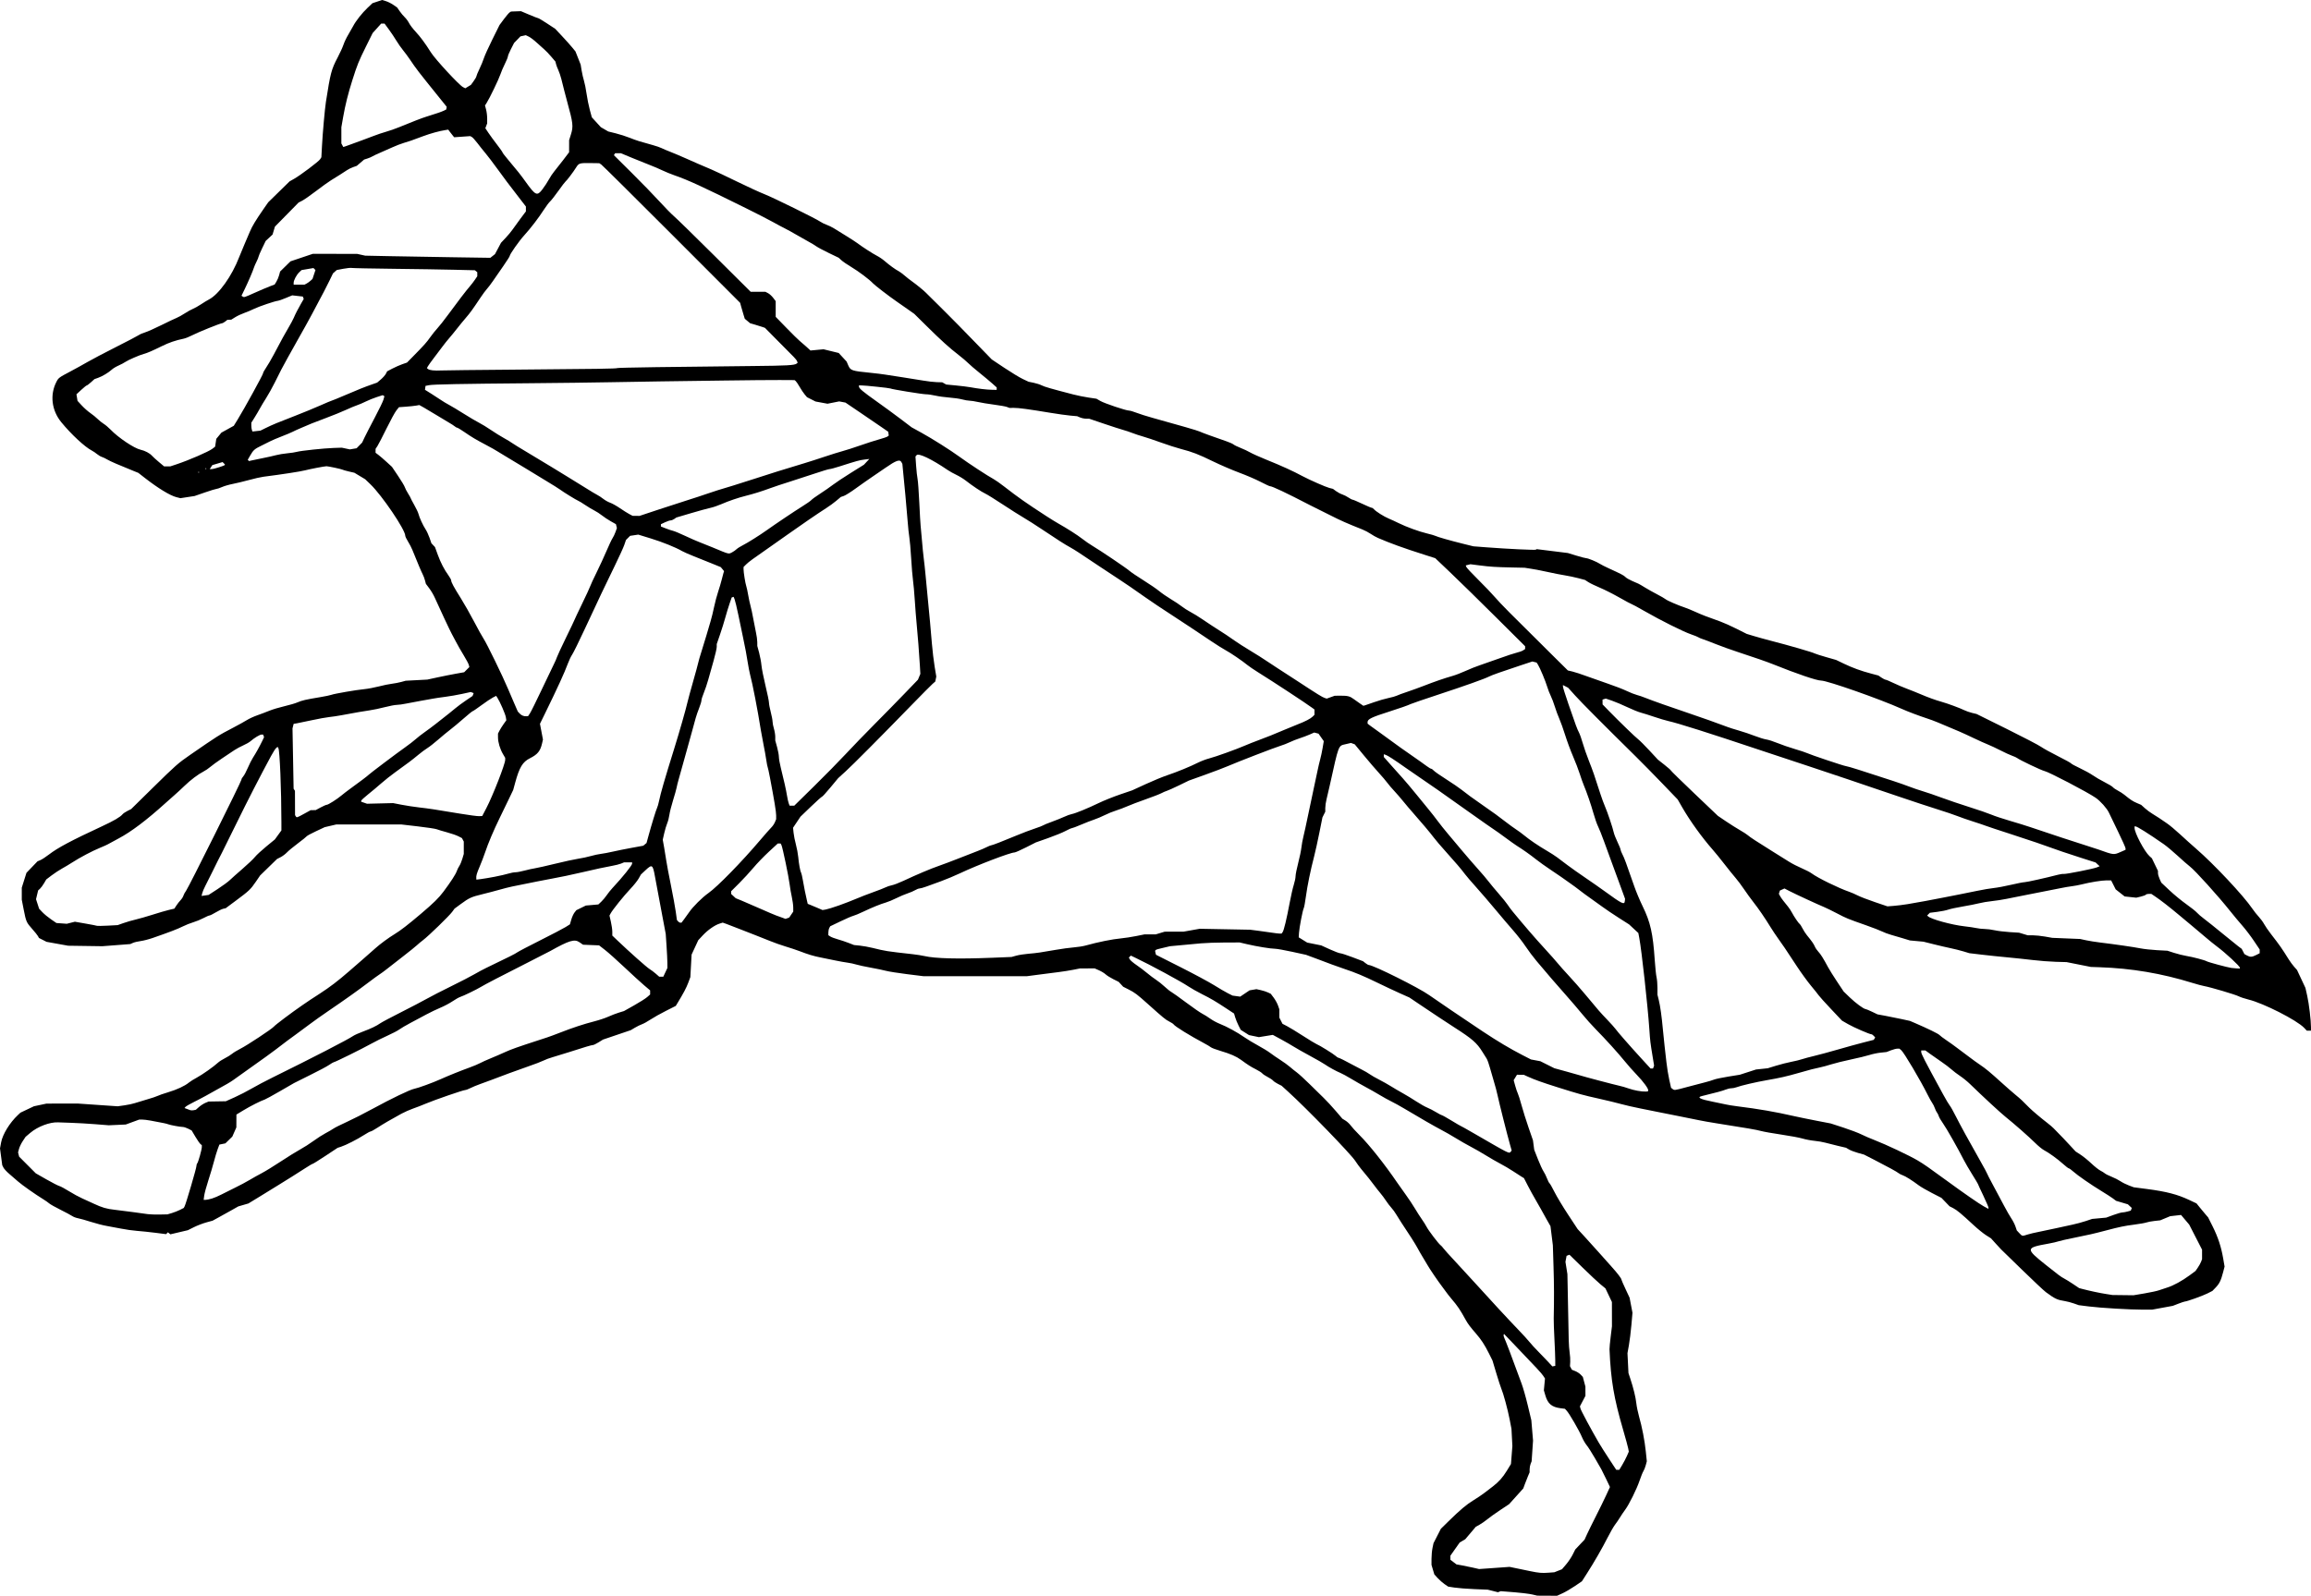 <?xml version="1.0" encoding="UTF-8" standalone="no"?>
<!-- Created with Inkscape (http://www.inkscape.org/) -->

<svg
   width="679.238mm"
   height="469.155mm"
   viewBox="0 0 679.238 469.155"
   version="1.1"
   id="svg1"
   xml:space="preserve"
   xmlns="http://www.w3.org/2000/svg"
   xmlns:svg="http://www.w3.org/2000/svg"><defs
     id="defs1" /><g
     id="layer1"
     transform="translate(247.115,183.154)"><path
       style="fill:#000000"
       d="m 203.258,285.622 c -0.8,-0.192 -3.216,-0.491 -5.368,-0.664 l -3.913,-0.314 -0.41,0.157 -0.41,0.157 -1.497,-0.377 -1.497,-0.377 -3.969,-0.165 c -2.183,-0.09 -4.802,-0.294 -5.821,-0.452 l -1.852,-0.287 -1.073,-0.737 c -0.59,-0.405 -1.506,-1.216 -2.036,-1.802 l -0.962,-1.065 -0.412,-1.387 -0.412,-1.387 v -1.791 c 0,-0.985 0.132,-2.422 0.294,-3.193 l 0.294,-1.402 1.083,-2.117 1.083,-2.117 2.287,-2.249 c 3.35,-3.294 5.336,-4.963 7.336,-6.165 0.978,-0.588 2.412,-1.554 3.188,-2.148 0.775,-0.594 1.847,-1.414 2.381,-1.823 1.815,-1.389 2.984,-2.692 4.2,-4.681 l 1.213,-1.984 0.206,-2.646 0.206,-2.646 -0.133,-2.514 -0.133,-2.514 -0.534,-2.778 c -0.558,-2.904 -1.855,-7.679 -2.47,-9.096 -0.197,-0.454 -0.859,-2.493 -1.47,-4.531 l -1.111,-3.704 -1.058,-2.117 c -1.231,-2.463 -2.238,-4.008 -3.745,-5.743 -1.72,-1.982 -2.423,-2.915 -3.047,-4.047 -1.706,-3.097 -2.333,-4.024 -4.264,-6.301 -0.516,-0.609 -1.142,-1.405 -1.391,-1.769 -0.249,-0.364 -0.865,-1.197 -1.369,-1.852 -1.124,-1.461 -3.621,-5.139 -4.222,-6.218 -0.243,-0.437 -0.846,-1.449 -1.341,-2.249 -0.495,-0.8 -1.215,-2.051 -1.601,-2.778 -0.626,-1.179 -2.545,-4.2 -4.767,-7.501 -0.426,-0.633 -1.081,-1.677 -1.455,-2.32 -0.374,-0.643 -1.035,-1.553 -1.47,-2.024 -0.434,-0.47 -1.136,-1.391 -1.56,-2.046 -0.424,-0.655 -1.191,-1.687 -1.705,-2.294 -0.514,-0.607 -1.292,-1.595 -1.728,-2.197 -0.809,-1.115 -2.341,-3.035 -3.879,-4.86 -0.471,-0.559 -1.246,-1.621 -1.723,-2.361 -1.302,-2.021 -14.214,-15.339 -19.718,-20.338 l -1.932,-1.755 -1.076,-0.541 c -0.592,-0.297 -1.239,-0.737 -1.439,-0.977 -0.199,-0.24 -0.913,-0.716 -1.586,-1.057 -0.673,-0.341 -1.388,-0.818 -1.588,-1.059 -0.2,-0.242 -1.045,-0.783 -1.878,-1.203 -1.505,-0.76 -2.305,-1.268 -4.356,-2.771 -1.386,-1.015 -3.105,-1.764 -6.069,-2.644 -1.31,-0.389 -2.56,-0.861 -2.778,-1.049 -0.218,-0.188 -1.111,-0.722 -1.984,-1.187 -4.234,-2.254 -8.632,-4.975 -8.997,-5.566 -0.092,-0.149 -0.665,-0.521 -1.273,-0.828 -1.099,-0.554 -1.713,-1.058 -6.25,-5.123 -3.226,-2.891 -3.872,-3.378 -5.705,-4.304 l -1.587,-0.802 -0.661,-0.715 -0.661,-0.715 -1.587,-0.795 c -0.873,-0.437 -1.885,-1.074 -2.249,-1.415 -0.364,-0.341 -1.238,-0.874 -1.942,-1.186 l -1.281,-0.566 -2.159,0.007 -2.159,0.007 -1.984,0.393 c -1.091,0.216 -2.996,0.519 -4.233,0.672 -1.237,0.153 -3.856,0.49 -5.821,0.748 l -3.572,0.469 -15.214,-0.003 -15.214,-0.003 -4.763,-0.591 c -2.619,-0.325 -5.417,-0.769 -6.218,-0.985 -0.8,-0.217 -2.824,-0.637 -4.498,-0.935 -1.673,-0.297 -3.578,-0.71 -4.233,-0.916 -0.655,-0.206 -1.786,-0.449 -2.514,-0.54 -0.728,-0.091 -2.394,-0.388 -3.704,-0.662 -1.31,-0.273 -3.274,-0.675 -4.366,-0.893 -2.054,-0.41 -3.498,-0.848 -6.218,-1.887 -0.873,-0.334 -2.659,-0.927 -3.969,-1.319 -1.31,-0.392 -3.393,-1.13 -4.63,-1.641 -1.237,-0.511 -3.023,-1.22 -3.969,-1.576 -0.946,-0.356 -3.07,-1.185 -4.721,-1.843 -1.651,-0.658 -3.488,-1.368 -4.082,-1.577 l -1.081,-0.381 -0.945,0.301 c -1.426,0.455 -3.435,1.864 -4.917,3.449 l -1.326,1.419 -0.98,2.117 -0.98,2.117 -0.181,3.307 -0.181,3.307 -0.63,1.682 c -0.551,1.473 -1.413,3.1 -3.172,5.991 l -0.483,0.794 -2.91,1.469 c -1.601,0.808 -3.635,1.95 -4.521,2.539 -0.886,0.589 -2.009,1.209 -2.495,1.379 -0.486,0.17 -1.428,0.632 -2.093,1.027 l -1.209,0.719 -4.083,1.385 -4.083,1.385 -1.292,0.803 c -0.711,0.442 -1.461,0.803 -1.666,0.803 -0.41,0 -2.291,0.558 -7.132,2.117 -1.746,0.562 -3.886,1.22 -4.755,1.461 -0.869,0.242 -2.059,0.685 -2.646,0.984 -0.586,0.3 -2.555,1.055 -4.374,1.679 -1.819,0.624 -4.438,1.563 -5.821,2.088 -4.386,1.664 -6.698,2.525 -8.472,3.156 -0.949,0.337 -2.224,0.868 -2.834,1.179 -0.61,0.311 -1.295,0.566 -1.522,0.566 -0.576,0 -9.107,2.943 -11.514,3.972 -1.091,0.467 -2.786,1.124 -3.766,1.461 -0.98,0.337 -2.528,1.02 -3.44,1.518 -3.135,1.711 -5.366,3.012 -7.057,4.115 -0.932,0.608 -1.836,1.105 -2.01,1.105 -0.173,0 -1.056,0.479 -1.963,1.065 -1.937,1.252 -5.286,2.957 -6.724,3.424 l -1.014,0.329 -3.556,2.354 c -1.956,1.294 -3.657,2.354 -3.781,2.354 -0.124,0 -1.157,0.609 -2.297,1.353 -1.14,0.744 -2.792,1.796 -3.672,2.339 -0.88,0.542 -2.612,1.62 -3.849,2.395 -1.237,0.775 -3.782,2.343 -5.655,3.484 l -3.406,2.076 -1.486,0.432 -1.486,0.432 -2.119,1.196 c -1.165,0.658 -2.862,1.601 -3.769,2.095 l -1.65,0.9 -1.874,0.519 c -1.031,0.286 -2.669,0.917 -3.641,1.402 l -1.767,0.883 -2.572,0.605 -2.572,0.605 -0.358,-0.297 -0.358,-0.297 -0.272,0.272 -0.272,0.272 -3.148,-0.399 c -1.731,-0.219 -4.16,-0.472 -5.397,-0.562 -1.237,-0.09 -3.321,-0.383 -4.63,-0.653 -1.31,-0.269 -3.215,-0.624 -4.233,-0.789 -1.019,-0.164 -3.102,-0.699 -4.63,-1.189 -1.528,-0.49 -3.254,-0.976 -3.836,-1.081 -0.582,-0.105 -1.356,-0.398 -1.72,-0.651 -0.364,-0.253 -1.912,-1.082 -3.44,-1.843 -1.528,-0.761 -3.016,-1.598 -3.307,-1.86 -0.291,-0.262 -1.08,-0.815 -1.753,-1.229 -2.377,-1.461 -6.199,-4.153 -7.418,-5.224 -0.678,-0.596 -1.843,-1.603 -2.588,-2.238 -0.745,-0.634 -1.512,-1.468 -1.705,-1.852 l -0.351,-0.699 -0.329,-2.468 -0.329,-2.468 0.326,-1.765 c 0.44,-2.378 2.531,-5.793 4.921,-8.033 l 0.758,-0.711 1.992,-0.944 1.992,-0.944 1.844,-0.391 1.844,-0.391 4.63,-0.004 4.63,-0.004 5.821,0.401 5.821,0.401 1.984,-0.279 c 1.091,-0.154 2.461,-0.444 3.043,-0.645 0.582,-0.201 2.189,-0.687 3.572,-1.081 1.382,-0.394 2.811,-0.87 3.175,-1.06 0.364,-0.189 1.732,-0.664 3.041,-1.054 2.602,-0.777 4.92,-1.855 6.114,-2.844 0.422,-0.349 1.481,-1.014 2.355,-1.478 1.588,-0.844 4.972,-3.234 6.218,-4.391 0.364,-0.338 1.27,-0.919 2.013,-1.29 0.743,-0.371 1.696,-0.964 2.117,-1.316 0.421,-0.353 1.532,-1.027 2.468,-1.498 1.962,-0.988 9.226,-5.789 9.794,-6.473 0.445,-0.536 5.304,-4.192 8.316,-6.258 2.489,-1.706 2.306,-1.585 5.166,-3.435 3.022,-1.955 5.37,-3.746 8.642,-6.594 0.92,-0.8 2.7,-2.348 3.956,-3.44 1.256,-1.091 2.959,-2.591 3.784,-3.333 1.422,-1.277 3.863,-3.071 5.696,-4.185 1.712,-1.04 3.89,-2.727 7.721,-5.976 3.698,-3.137 5.198,-4.611 6.595,-6.482 2.154,-2.886 3.591,-5.105 3.904,-6.031 0.158,-0.466 0.494,-1.146 0.746,-1.51 0.253,-0.364 0.651,-1.308 0.886,-2.099 l 0.426,-1.437 v -1.821 -1.821 l -0.273,-0.511 -0.273,-0.511 -1.048,-0.535 c -0.577,-0.294 -2.091,-0.818 -3.365,-1.163 -1.274,-0.346 -2.633,-0.753 -3.02,-0.906 -0.387,-0.152 -2.888,-0.53 -5.556,-0.84 l -4.852,-0.562 -9.533,-0.001 -9.533,-0.001 -1.712,0.4 -1.712,0.4 -2.559,1.199 c -1.408,0.66 -2.636,1.323 -2.729,1.474 -0.093,0.151 -1.263,1.093 -2.6,2.094 -1.337,1.001 -2.787,2.201 -3.224,2.668 -0.437,0.466 -1.27,1.091 -1.852,1.388 l -1.058,0.54 -2.476,2.412 -2.476,2.412 -1.266,1.852 c -1.543,2.259 -1.975,2.669 -5.821,5.528 l -3.043,2.262 -0.703,0.155 c -0.387,0.085 -1.383,0.565 -2.215,1.066 -0.832,0.501 -1.659,0.91 -1.839,0.91 -0.18,0 -0.981,0.348 -1.779,0.774 -0.798,0.426 -2.136,0.973 -2.973,1.217 -0.837,0.243 -2.255,0.809 -3.15,1.256 -1.524,0.762 -3.692,1.593 -8.772,3.36 -1.164,0.405 -2.77,0.818 -3.569,0.918 -0.799,0.1 -1.811,0.34 -2.249,0.533 l -0.797,0.351 -4.101,0.315 -4.101,0.315 -5.027,-0.072 -5.027,-0.072 -3.175,-0.572 -3.175,-0.572 -1.116,-0.57 -1.116,-0.57 -0.283,-0.529 c -0.156,-0.291 -0.904,-1.225 -1.662,-2.075 -1.735,-1.945 -1.843,-2.19 -2.533,-5.728 l -0.567,-2.91 3.1e-4,-1.772 3.1e-4,-1.772 0.689,-2.182 0.689,-2.182 1.624,-1.691 1.624,-1.691 0.84,-0.351 c 0.462,-0.193 1.594,-0.932 2.515,-1.641 2.59,-1.994 6.559,-4.108 15.566,-8.29 3.557,-1.652 5.391,-2.724 6.083,-3.558 0.2,-0.241 0.848,-0.682 1.44,-0.979 l 1.076,-0.54 6.361,-6.253 c 6.782,-6.668 7.419,-7.23 10.989,-9.693 8.193,-5.654 8.258,-5.695 12.681,-8.006 1.528,-0.798 3.326,-1.795 3.996,-2.215 0.67,-0.42 2.039,-1.05 3.043,-1.4 1.004,-0.35 2.599,-0.954 3.545,-1.342 0.946,-0.388 2.937,-0.986 4.425,-1.33 1.488,-0.344 3.236,-0.859 3.884,-1.146 1.25,-0.553 2.393,-0.815 6.64,-1.52 1.455,-0.242 2.943,-0.552 3.307,-0.69 0.887,-0.336 7.344,-1.449 9.657,-1.664 1.019,-0.095 2.924,-0.451 4.233,-0.791 1.31,-0.34 3.036,-0.696 3.836,-0.789 0.8,-0.094 2.051,-0.333 2.778,-0.532 l 1.323,-0.361 3.175,-0.169 3.175,-0.169 2.91,-0.633 c 1.601,-0.348 4.038,-0.834 5.416,-1.081 l 2.506,-0.449 0.762,-0.762 0.762,-0.762 -0.16,-0.636 c -0.088,-0.35 -0.768,-1.627 -1.512,-2.838 -0.744,-1.211 -1.752,-2.976 -2.241,-3.922 -0.489,-0.946 -1.059,-2.017 -1.267,-2.381 -0.415,-0.726 -3.954,-8.27 -4.959,-10.573 -0.347,-0.795 -1.081,-2.045 -1.63,-2.778 l -0.999,-1.333 -0.284,-1.058 c -0.156,-0.582 -0.448,-1.356 -0.649,-1.72 -0.326,-0.592 -1.679,-3.792 -3.036,-7.183 -0.271,-0.676 -0.855,-1.801 -1.297,-2.499 -0.443,-0.698 -0.805,-1.465 -0.805,-1.703 0,-1.752 -6.828,-11.833 -10.23,-15.103 l -1.544,-1.485 -1.587,-0.954 -1.587,-0.954 -1.633,-0.377 c -0.898,-0.207 -1.758,-0.454 -1.912,-0.549 -0.281,-0.174 -4.167,-1 -4.657,-0.991 -0.615,0.012 -4.883,0.829 -6.298,1.205 -1.294,0.344 -6.989,1.221 -12.241,1.885 -0.738,0.093 -2.643,0.524 -4.233,0.958 -1.591,0.434 -3.753,0.955 -4.806,1.158 -1.052,0.203 -2.467,0.614 -3.142,0.913 -0.676,0.299 -1.403,0.544 -1.615,0.544 -0.212,0 -1.747,0.47 -3.409,1.045 l -3.023,1.045 -2.078,0.318 -2.078,0.318 -1.171,-0.295 c -1.867,-0.47 -5.371,-2.602 -9.288,-5.651 l -1.927,-1.5 -1.317,-0.529 c -4.344,-1.746 -6.986,-2.893 -7.799,-3.388 -0.509,-0.31 -1.224,-0.653 -1.587,-0.762 -0.364,-0.109 -1.003,-0.484 -1.421,-0.834 -0.418,-0.349 -1.111,-0.817 -1.54,-1.039 -2.073,-1.072 -6.054,-4.771 -8.972,-8.335 -2.85,-3.481 -3.401,-8.064 -1.429,-11.88 0.606,-1.171 0.748,-1.277 4.102,-3.046 1.528,-0.806 3.79,-2.055 5.027,-2.777 1.237,-0.721 4.975,-2.687 8.306,-4.368 3.331,-1.681 6.367,-3.269 6.747,-3.529 0.38,-0.26 1.224,-0.626 1.876,-0.814 0.652,-0.188 2.795,-1.141 4.763,-2.119 1.967,-0.977 3.993,-1.939 4.503,-2.136 0.509,-0.198 1.581,-0.792 2.381,-1.32 0.8,-0.529 1.872,-1.124 2.381,-1.323 0.509,-0.199 1.581,-0.799 2.381,-1.333 0.8,-0.534 1.865,-1.182 2.366,-1.44 2.881,-1.481 6.768,-6.931 8.872,-12.441 0.334,-0.873 1.048,-2.6 1.588,-3.836 0.54,-1.237 1.252,-2.904 1.583,-3.704 0.633,-1.534 1.769,-3.411 4.018,-6.643 l 1.362,-1.956 3.136,-3.069 3.136,-3.069 1.323,-0.749 c 1.893,-1.071 7.225,-5.088 7.656,-5.768 l 0.364,-0.574 0.177,-3.307 c 0.207,-3.871 0.833,-10.881 1.157,-12.965 1.324,-8.506 1.601,-9.553 3.466,-13.097 0.689,-1.31 1.455,-2.991 1.701,-3.736 0.246,-0.745 0.871,-2.055 1.389,-2.91 0.517,-0.855 1.173,-2.008 1.457,-2.56 0.766,-1.49 2.624,-3.844 4.24,-5.371 l 1.427,-1.348 1.415,-0.47 1.415,-0.47 1.086,0.325 c 0.597,0.179 1.591,0.673 2.209,1.098 l 1.123,0.773 0.773,1.117 c 0.425,0.614 1.095,1.415 1.488,1.778 0.393,0.364 0.957,1.132 1.252,1.708 0.295,0.576 1.158,1.707 1.918,2.514 1.343,1.426 2.885,3.514 4.506,6.102 1.253,2 8.266,9.59 9.415,10.19 l 0.684,0.357 0.83,-0.505 0.83,-0.505 0.802,-1.107 c 0.441,-0.609 0.802,-1.241 0.802,-1.405 0,-0.164 0.412,-1.159 0.916,-2.21 0.504,-1.051 1.091,-2.477 1.304,-3.168 0.214,-0.691 1.333,-3.161 2.488,-5.49 l 2.1,-4.233 1.283,-1.72 c 0.706,-0.946 1.466,-1.834 1.689,-1.974 l 0.405,-0.255 1.455,-0.051 1.455,-0.051 2.434,1.034 c 1.339,0.568 2.537,1.034 2.664,1.034 0.127,0 1.293,0.698 2.593,1.552 l 2.363,1.552 1.984,2.114 c 1.091,1.163 2.435,2.662 2.985,3.332 l 1.001,1.218 0.762,1.93 0.762,1.93 0.289,1.747 c 0.159,0.961 0.472,2.33 0.697,3.043 0.224,0.713 0.565,2.427 0.757,3.809 0.192,1.382 0.618,3.502 0.947,4.711 l 0.598,2.198 1.325,1.45 1.325,1.45 1.089,0.633 1.089,0.633 2.181,0.539 c 1.2,0.296 3.074,0.896 4.165,1.333 1.905,0.763 2.915,1.082 6.797,2.146 0.971,0.266 2.103,0.656 2.514,0.867 0.411,0.21 1.581,0.706 2.599,1.102 1.019,0.396 3.043,1.252 4.498,1.902 2.763,1.235 4.228,1.871 7.541,3.274 1.091,0.462 4.485,2.065 7.541,3.561 3.056,1.497 6.671,3.156 8.033,3.689 2.595,1.014 15.264,7.253 16.489,8.121 0.391,0.277 1.208,0.678 1.816,0.893 0.608,0.215 1.598,0.697 2.2,1.072 0.602,0.375 2.225,1.379 3.608,2.232 1.382,0.853 2.811,1.78 3.175,2.06 1.339,1.03 4.664,3.177 5.821,3.759 0.655,0.329 1.683,1.03 2.286,1.557 1.316,1.151 3.157,2.486 4.064,2.946 0.364,0.185 1.153,0.765 1.753,1.29 0.6,0.525 1.603,1.312 2.228,1.748 1.099,0.767 3.599,2.809 4.04,3.298 0.118,0.132 0.818,0.827 1.555,1.546 0.737,0.719 1.816,1.783 2.398,2.365 0.582,0.582 1.654,1.654 2.381,2.381 2.679,2.679 3.459,3.474 8.196,8.354 l 4.834,4.98 3.707,2.476 c 2.039,1.362 4.473,2.839 5.409,3.281 l 1.702,0.805 1.47,0.299 c 0.809,0.164 1.887,0.511 2.396,0.771 0.843,0.43 2.756,0.981 9.26,2.668 1.237,0.321 3.28,0.734 4.54,0.919 l 2.291,0.336 1.148,0.661 c 1.257,0.724 7.534,2.829 8.434,2.829 0.309,0 1.296,0.289 2.194,0.642 0.898,0.353 3.002,1.019 4.675,1.48 7.757,2.137 13.407,3.778 13.888,4.034 0.488,0.26 4.202,1.615 7.941,2.897 0.873,0.299 1.777,0.708 2.009,0.908 0.232,0.2 1.167,0.656 2.079,1.014 0.912,0.357 2.174,0.952 2.806,1.323 0.632,0.37 2.732,1.314 4.668,2.097 4.691,1.897 7.838,3.331 10.796,4.916 1.97,1.056 6.798,3.176 7.812,3.43 l 1.065,0.267 0.896,0.661 c 0.493,0.363 1.309,0.797 1.815,0.964 0.506,0.167 1.336,0.586 1.846,0.932 0.51,0.346 1.059,0.63 1.221,0.63 0.162,6.56e-4 1.425,0.536 2.807,1.189 1.382,0.654 2.648,1.189 2.812,1.189 0.164,6.56e-4 0.453,0.187 0.641,0.414 0.541,0.652 2.938,2.167 4.369,2.761 0.718,0.298 2.02,0.897 2.893,1.33 2.265,1.123 6.022,2.493 8.334,3.038 1.091,0.257 2.191,0.574 2.444,0.704 0.634,0.325 4.208,1.348 8.007,2.291 l 3.175,0.788 3.836,0.294 c 6.221,0.476 14.268,0.86 14.538,0.693 l 0.25,-0.155 4.578,0.57 4.578,0.57 2.48,0.76 c 1.364,0.418 2.674,0.761 2.91,0.762 0.546,0.002 3.132,1.064 4.002,1.644 0.364,0.243 1.495,0.821 2.514,1.285 3.755,1.71 4.593,2.147 5.018,2.616 0.239,0.264 1.112,0.775 1.941,1.136 0.829,0.361 1.686,0.736 1.904,0.832 0.218,0.097 1.052,0.583 1.852,1.081 0.8,0.498 2.408,1.4 3.572,2.005 1.164,0.605 2.298,1.259 2.52,1.454 0.451,0.397 3.728,1.821 5.55,2.412 0.655,0.212 2.084,0.795 3.175,1.294 1.878,0.859 3.432,1.461 7.408,2.871 0.946,0.335 3.073,1.289 4.727,2.119 l 3.007,1.51 2.152,0.647 c 1.184,0.356 3.343,0.954 4.798,1.329 5.523,1.422 12.301,3.385 13.033,3.774 0.253,0.134 1.77,0.618 3.371,1.075 l 2.91,0.831 2.249,1.08 c 2.573,1.236 5.034,2.132 8.062,2.935 l 2.108,0.56 0.905,0.614 c 0.498,0.338 1.041,0.614 1.206,0.614 0.166,0 1.191,0.428 2.278,0.952 1.087,0.524 2.87,1.284 3.961,1.69 1.091,0.406 2.877,1.12 3.969,1.588 2.309,0.99 4.356,1.733 6.218,2.258 1.825,0.515 5.464,1.856 6.672,2.459 0.551,0.275 1.597,0.642 2.324,0.816 l 1.323,0.316 8.826,4.371 c 4.854,2.404 9.4,4.775 10.102,5.268 0.702,0.493 2.941,1.731 4.977,2.751 2.036,1.02 3.779,1.981 3.875,2.135 0.095,0.154 1.266,0.791 2.601,1.415 1.335,0.624 3.041,1.566 3.792,2.094 0.751,0.528 2.305,1.432 3.454,2.01 1.149,0.578 2.254,1.248 2.454,1.49 0.2,0.242 0.849,0.685 1.44,0.985 0.592,0.3 1.459,0.857 1.926,1.237 1.829,1.489 2.449,1.898 3.67,2.421 l 1.267,0.543 1.086,0.98 c 0.597,0.539 1.594,1.278 2.215,1.642 0.621,0.364 1.51,0.924 1.974,1.244 0.464,0.32 1.499,1.026 2.3,1.568 0.8,0.542 2.553,2.006 3.895,3.254 1.342,1.247 3.404,3.102 4.583,4.12 5.302,4.581 14.022,13.873 16.635,17.727 0.493,0.728 1.343,1.799 1.887,2.381 0.545,0.582 1.244,1.535 1.553,2.117 0.31,0.582 1.208,1.892 1.997,2.91 2.665,3.442 3.16,4.148 5.265,7.518 0.417,0.667 1.131,1.634 1.587,2.148 l 0.83,0.935 1.237,2.637 1.237,2.637 0.534,2.381 c 0.517,2.307 1.096,7.168 1.094,9.194 l -7.3e-4,0.992 h -0.612 -0.612 l -0.777,-0.822 c -2.142,-2.264 -11.968,-7.261 -16.388,-8.333 -1.019,-0.247 -2.306,-0.676 -2.86,-0.952 -1.069,-0.534 -8.32,-2.683 -10.105,-2.995 -0.582,-0.102 -2.13,-0.516 -3.44,-0.922 -9.122,-2.822 -17.944,-4.312 -27.384,-4.627 l -2.514,-0.084 -3.572,-0.71 -3.572,-0.71 -3.175,-0.089 c -1.746,-0.049 -4.782,-0.283 -6.747,-0.52 -1.965,-0.237 -5.358,-0.596 -7.541,-0.798 -2.183,-0.201 -5.576,-0.557 -7.541,-0.791 l -3.572,-0.425 -1.72,-0.522 c -0.946,-0.287 -2.613,-0.705 -3.704,-0.93 -1.091,-0.224 -3.354,-0.75 -5.027,-1.169 l -3.043,-0.761 -1.984,-0.183 -1.984,-0.183 -1.984,-0.604 c -1.091,-0.332 -2.695,-0.805 -3.564,-1.049 -0.869,-0.245 -2.053,-0.686 -2.631,-0.981 -0.578,-0.295 -2.665,-1.105 -4.638,-1.799 -5.632,-1.983 -5.812,-2.056 -8.611,-3.523 -1.457,-0.763 -3.184,-1.607 -3.839,-1.876 -1.825,-0.748 -8.414,-3.793 -10.104,-4.669 l -1.505,-0.78 -0.672,0.306 -0.672,0.306 -0.152,0.479 -0.152,0.479 0.318,0.605 c 0.175,0.333 0.628,0.992 1.007,1.464 0.379,0.472 1,1.246 1.379,1.72 0.38,0.474 0.886,1.242 1.124,1.708 0.575,1.122 1.985,3.201 2.304,3.398 0.14,0.086 0.507,0.655 0.815,1.264 0.309,0.609 0.872,1.489 1.253,1.957 1.526,1.875 2.03,2.594 2.36,3.368 0.19,0.445 0.659,1.137 1.043,1.538 0.686,0.717 1.458,1.949 2.858,4.563 0.39,0.728 1.58,2.633 2.645,4.233 l 1.937,2.91 1.804,1.743 c 1.692,1.635 4.113,3.416 4.644,3.416 0.13,0 0.973,0.351 1.873,0.78 l 1.637,0.78 2.249,0.413 c 1.237,0.227 3.38,0.659 4.763,0.96 l 2.514,0.547 1.587,0.681 c 3.524,1.512 6.783,3.104 7.075,3.456 0.17,0.205 1.089,0.899 2.041,1.541 0.953,0.643 2.268,1.583 2.923,2.089 0.655,0.506 1.607,1.22 2.117,1.585 0.509,0.365 1.462,1.077 2.117,1.582 0.655,0.505 1.845,1.361 2.646,1.902 1.796,1.214 2.992,2.202 6.348,5.247 1.443,1.31 3.35,2.977 4.236,3.704 1.452,1.192 2.001,1.706 4.036,3.781 0.755,0.77 3.455,3.047 5.242,4.421 0.757,0.582 1.595,1.296 1.862,1.587 0.44,0.479 2.33,2.423 2.877,2.958 0.122,0.119 0.977,1.033 1.9,2.031 l 1.678,1.814 1.455,0.947 c 0.8,0.521 2.229,1.681 3.175,2.578 0.946,0.897 2.137,1.842 2.646,2.1 0.509,0.258 1.116,0.635 1.347,0.837 0.232,0.203 1.125,0.646 1.984,0.985 0.86,0.339 2.018,0.928 2.575,1.308 0.557,0.38 1.667,0.937 2.468,1.236 l 1.456,0.545 3.882,0.506 c 5.682,0.74 8.935,1.584 12.393,3.215 l 2.162,1.019 0.881,1.096 c 0.485,0.603 1.253,1.529 1.708,2.058 l 0.827,0.962 1.324,2.646 c 1.566,3.129 2.502,5.963 3.085,9.343 l 0.425,2.464 -0.424,1.637 c -0.629,2.426 -1.088,3.377 -2.174,4.504 l -0.979,1.015 -1.485,0.756 c -1.368,0.696 -6.059,2.373 -6.641,2.373 -0.138,0 -0.985,0.284 -1.883,0.631 l -1.633,0.631 -3.043,0.56 -3.043,0.56 -2.646,0.002 c -3.861,0.003 -12.506,-0.508 -15.937,-0.943 l -2.972,-0.377 -1.442,-0.507 c -0.793,-0.279 -1.956,-0.586 -2.584,-0.684 -2.31,-0.358 -2.954,-0.659 -5.641,-2.639 -0.582,-0.428 -3.736,-3.39 -7.01,-6.582 -3.274,-3.192 -6.033,-5.878 -6.131,-5.968 -0.098,-0.09 -0.812,-0.864 -1.587,-1.718 l -1.41,-1.554 -1.455,-0.924 c -0.8,-0.508 -2.434,-1.833 -3.631,-2.944 -3.639,-3.379 -4.921,-4.445 -6.026,-5.009 l -1.058,-0.54 -1.191,-1.236 -1.191,-1.236 -2.778,-1.425 c -1.528,-0.784 -3.254,-1.781 -3.836,-2.217 -2.011,-1.504 -3.956,-2.731 -4.755,-2.998 -0.441,-0.147 -0.98,-0.42 -1.198,-0.606 -0.478,-0.407 -3.321,-1.966 -7.275,-3.989 l -2.91,-1.489 -1.761,-0.488 c -0.969,-0.268 -2.16,-0.722 -2.647,-1.007 l -0.885,-0.519 -2.381,-0.557 c -1.31,-0.306 -2.977,-0.725 -3.704,-0.931 -0.728,-0.206 -2.156,-0.451 -3.175,-0.545 -1.019,-0.094 -2.601,-0.394 -3.517,-0.667 -0.916,-0.273 -3.714,-0.797 -6.218,-1.163 -2.504,-0.366 -5.207,-0.847 -6.008,-1.067 -1.344,-0.37 -4.051,-0.837 -13.097,-2.259 -1.892,-0.297 -4.213,-0.708 -5.159,-0.913 -0.946,-0.205 -3.565,-0.734 -5.821,-1.175 -2.256,-0.441 -4.934,-0.975 -5.953,-1.186 -1.019,-0.211 -3.459,-0.701 -5.424,-1.09 -1.965,-0.389 -4.524,-0.975 -5.689,-1.303 -1.164,-0.328 -4.081,-1.036 -6.482,-1.572 -4.798,-1.072 -5.768,-1.339 -12.171,-3.355 -4.524,-1.425 -6.695,-2.202 -8.731,-3.127 l -1.191,-0.541 -0.996,-0.006 -0.996,-0.006 -0.488,0.802 -0.488,0.802 0.467,1.683 c 0.257,0.926 0.601,1.934 0.765,2.241 0.164,0.307 0.647,1.838 1.072,3.402 0.425,1.564 1.357,4.532 2.071,6.595 l 1.298,3.751 0.184,1.39 0.184,1.39 1.075,2.74 c 0.591,1.507 1.332,3.122 1.647,3.59 0.315,0.467 0.786,1.414 1.047,2.104 0.261,0.69 0.588,1.324 0.727,1.409 0.138,0.085 0.799,1.248 1.468,2.582 0.669,1.335 2.472,4.332 4.006,6.66 l 2.789,4.233 2.006,2.179 c 1.103,1.199 2.958,3.253 4.122,4.565 1.164,1.312 2.892,3.249 3.839,4.303 1.756,1.955 2.908,3.462 2.908,3.808 0,0.106 0.54,1.347 1.199,2.758 l 1.199,2.566 0.423,2.213 0.423,2.213 -0.312,3.572 c -0.172,1.965 -0.502,4.637 -0.734,5.938 l -0.422,2.366 0.144,2.926 0.144,2.926 0.528,1.587 c 0.929,2.792 1.594,5.508 1.782,7.276 0.101,0.946 0.453,2.672 0.784,3.836 0.912,3.21 1.663,7.085 1.999,10.321 l 0.303,2.913 -0.313,1.164 c -0.172,0.64 -0.483,1.423 -0.691,1.74 -0.208,0.317 -0.717,1.578 -1.132,2.802 -0.854,2.522 -3.071,6.993 -4.251,8.576 -0.434,0.582 -1.116,1.594 -1.515,2.249 -0.399,0.655 -1.051,1.607 -1.447,2.117 -0.397,0.509 -1.357,2.176 -2.134,3.704 -1.639,3.222 -3.941,7.223 -6.085,10.574 l -1.506,2.354 -2.066,1.406 c -1.136,0.773 -2.78,1.731 -3.653,2.127 l -1.587,0.722 -2.91,-0.015 -2.91,-0.015 z m 7.59,-6.981 1.124,-0.441 1.207,-1.414 c 0.664,-0.778 1.542,-2.085 1.951,-2.905 l 0.744,-1.49 1.372,-1.455 1.372,-1.455 0.72,-1.58 c 0.396,-0.869 1.569,-3.25 2.606,-5.292 1.038,-2.041 2.392,-4.808 3.01,-6.148 l 1.123,-2.436 -1.105,-2.326 c -0.608,-1.279 -1.243,-2.564 -1.412,-2.855 -0.169,-0.291 -1.032,-1.791 -1.918,-3.333 -0.886,-1.542 -1.971,-3.24 -2.41,-3.773 -0.439,-0.533 -1.079,-1.644 -1.42,-2.469 -0.723,-1.745 -3.667,-6.83 -4.44,-7.669 l -0.529,-0.575 -1.287,-0.165 c -2.585,-0.33 -3.755,-1.32 -4.471,-3.782 l -0.432,-1.486 0.164,-1.736 0.164,-1.736 -0.522,-0.794 c -0.506,-0.769 -1.845,-2.213 -8.415,-9.073 l -3.114,-3.252 -0.1,0.301 c -0.055,0.166 0.029,0.557 0.186,0.871 0.325,0.645 2.66,6.767 3.648,9.565 0.36,1.019 0.999,2.745 1.422,3.836 0.422,1.091 1.243,3.968 1.824,6.393 l 1.057,4.409 0.252,3 0.252,3 -0.208,3.043 -0.208,3.043 -0.296,0.745 c -0.163,0.41 -0.296,1.139 -0.296,1.62 v 0.875 l -0.49,1.158 c -0.269,0.637 -0.688,1.703 -0.93,2.369 l -0.441,1.211 -2.078,2.308 -2.078,2.308 -2.601,1.727 c -1.43,0.95 -3.142,2.174 -3.804,2.721 -0.662,0.547 -1.696,1.267 -2.297,1.599 l -1.093,0.604 -1.553,1.833 -1.553,1.833 -0.818,0.484 -0.818,0.484 -1.365,1.937 -1.365,1.937 v 0.597 0.597 l 0.895,0.682 0.895,0.682 1.553,0.275 c 0.854,0.151 2.349,0.458 3.321,0.682 l 1.768,0.407 2.333,-0.163 c 1.283,-0.09 3.3,-0.233 4.481,-0.318 l 2.148,-0.155 2.085,0.431 c 1.147,0.237 2.918,0.604 3.937,0.816 2.595,0.539 3.46,0.613 5.416,0.466 l 1.712,-0.129 z m 18.801,-31.056 c 0.461,-0.764 1.093,-1.967 1.403,-2.673 l 0.565,-1.284 -0.181,-0.965 c -0.099,-0.531 -0.754,-2.93 -1.455,-5.331 -2.764,-9.469 -3.654,-14.723 -4.037,-23.812 -0.015,-0.364 0.14,-2.031 0.346,-3.704 l 0.374,-3.043 -0.006,-3.572 -0.006,-3.572 -0.952,-2.002 -0.952,-2.002 -1.418,-1.163 c -0.78,-0.64 -3.159,-2.866 -5.287,-4.948 l -3.869,-3.785 -0.423,0.162 -0.423,0.162 -0.166,0.886 -0.166,0.886 0.288,1.801 0.288,1.801 0.169,8.467 c 0.093,4.657 0.19,9.538 0.216,10.848 0.026,1.31 0.153,3.036 0.282,3.836 0.13,0.8 0.203,2.01 0.162,2.687 l -0.074,1.232 0.279,0.522 0.279,0.522 1,0.403 c 0.55,0.221 1.275,0.697 1.611,1.057 l 0.611,0.655 0.378,1.422 0.378,1.422 0.003,1.362 0.003,1.362 -0.809,1.537 -0.809,1.537 0.165,0.659 c 0.152,0.607 3.137,6.174 5.332,9.947 0.508,0.873 1.882,3.046 3.053,4.829 l 2.13,3.241 h 0.44 0.44 z m -19.652,-30.895 c -0.004,-0.943 -0.114,-3.739 -0.244,-6.213 -0.13,-2.474 -0.223,-5.153 -0.206,-5.953 0.125,-5.943 0.11,-9.956 -0.059,-15.346 l -0.194,-6.218 -0.349,-2.814 -0.349,-2.814 -1.148,-2.022 c -0.631,-1.112 -1.383,-2.465 -1.671,-3.007 -0.288,-0.542 -1.016,-1.818 -1.618,-2.837 -0.602,-1.019 -1.605,-2.843 -2.228,-4.055 l -1.134,-2.203 -0.688,-0.413 c -0.378,-0.227 -1.51,-0.958 -2.516,-1.625 -1.006,-0.666 -2.672,-1.649 -3.704,-2.185 -1.032,-0.535 -2.947,-1.638 -4.257,-2.45 -1.31,-0.812 -3.322,-1.966 -4.472,-2.565 -1.15,-0.599 -3.115,-1.721 -4.366,-2.495 -1.251,-0.774 -3.167,-1.87 -4.259,-2.437 -1.907,-0.99 -6.527,-3.649 -10.98,-6.318 -1.164,-0.698 -2.831,-1.618 -3.704,-2.044 -0.873,-0.426 -2.437,-1.289 -3.475,-1.918 -1.038,-0.629 -2.819,-1.64 -3.958,-2.247 -1.139,-0.607 -3.098,-1.723 -4.354,-2.48 -1.256,-0.757 -2.689,-1.539 -3.186,-1.739 -1.182,-0.475 -3.605,-1.805 -4.607,-2.53 -0.437,-0.316 -2.377,-1.429 -4.311,-2.473 -1.935,-1.045 -4.137,-2.292 -4.895,-2.772 -0.757,-0.48 -2.436,-1.446 -3.729,-2.147 l -2.352,-1.275 -2.045,0.332 -2.045,0.332 -1.457,-0.302 -1.457,-0.302 -1.213,-0.769 -1.213,-0.769 -0.643,-1.27 c -0.353,-0.698 -0.794,-1.778 -0.98,-2.399 l -0.338,-1.129 -2.14,-1.409 c -3.394,-2.235 -4.618,-2.956 -7.299,-4.299 -1.382,-0.692 -3.168,-1.703 -3.969,-2.246 -2.126,-1.443 -11.257,-6.385 -15.567,-8.427 l -1.367,-0.648 -0.289,0.289 -0.289,0.289 0.284,0.531 c 0.156,0.292 1.031,1.037 1.943,1.656 0.912,0.619 2.313,1.676 3.114,2.35 0.8,0.674 1.991,1.57 2.646,1.992 0.655,0.421 1.786,1.324 2.514,2.005 0.728,0.681 1.621,1.394 1.985,1.584 0.364,0.19 2.312,1.58 4.33,3.089 2.018,1.509 4.161,2.993 4.763,3.296 0.602,0.304 1.656,0.961 2.342,1.461 0.687,0.5 1.979,1.195 2.871,1.545 2.05,0.803 5.024,2.431 7.178,3.929 0.917,0.638 2.726,1.73 4.021,2.427 1.294,0.697 2.885,1.673 3.534,2.168 0.649,0.496 1.997,1.425 2.995,2.064 0.998,0.64 2.265,1.557 2.816,2.039 0.551,0.482 1.478,1.228 2.06,1.657 0.582,0.429 2.249,1.953 3.704,3.386 1.455,1.433 3.34,3.281 4.19,4.106 0.849,0.825 2.426,2.531 3.505,3.793 l 1.961,2.293 0.922,0.57 c 0.507,0.313 1.188,0.948 1.514,1.411 0.326,0.463 1.489,1.736 2.584,2.83 2.903,2.898 7.476,8.665 11.121,14.024 0.509,0.749 1.633,2.334 2.498,3.522 0.864,1.188 2.072,3.006 2.684,4.04 0.612,1.034 1.527,2.462 2.034,3.175 0.506,0.713 1.123,1.693 1.369,2.179 0.546,1.076 3.503,4.977 4.104,5.415 0.239,0.174 0.622,0.59 0.851,0.924 0.23,0.334 1.781,2.061 3.448,3.836 1.667,1.776 4.368,4.717 6.004,6.536 3.791,4.215 9.942,10.858 12.742,13.758 1.194,1.237 2.602,2.784 3.128,3.437 0.526,0.654 1.614,1.844 2.418,2.646 0.804,0.802 2.099,2.148 2.878,2.992 l 1.417,1.534 0.429,-0.084 0.429,-0.084 z m 173.19,-19.587 c 1.776,-0.298 3.72,-0.721 4.32,-0.939 0.6,-0.218 1.687,-0.58 2.414,-0.803 1.734,-0.532 4.337,-1.955 6.51,-3.562 l 1.748,-1.292 0.685,-0.996 c 0.377,-0.548 0.811,-1.331 0.964,-1.74 l 0.279,-0.745 v -1.392 -1.392 l -1.89,-3.684 -1.89,-3.684 -1.198,-1.418 -1.198,-1.418 -1.596,0.181 -1.596,0.181 -1.468,0.609 -1.468,0.609 -1.678,0.182 c -0.923,0.1 -1.991,0.301 -2.374,0.446 -0.383,0.145 -2.009,0.432 -3.613,0.637 -2.818,0.36 -4.268,0.66 -8.209,1.7 -3.677,0.97 -5.358,1.356 -9.26,2.131 -2.183,0.434 -4.326,0.918 -4.763,1.077 -0.437,0.159 -1.746,0.46 -2.91,0.67 -6.817,1.225 -6.845,1.448 -0.794,6.276 3.756,2.997 4.44,3.505 5.375,3.988 0.482,0.249 1.67,0.985 2.64,1.636 l 1.763,1.183 0.932,0.245 c 2.134,0.562 5.025,1.18 6.885,1.472 l 1.984,0.311 3.088,0.037 3.088,0.037 z m -34.408,-17.3 c 0.655,-0.21 2.203,-0.577 3.44,-0.815 1.237,-0.238 3.499,-0.715 5.027,-1.06 1.528,-0.345 3.671,-0.812 4.763,-1.039 1.091,-0.227 2.84,-0.699 3.886,-1.049 l 1.901,-0.636 2.067,-0.191 2.067,-0.191 2.069,-0.759 c 1.138,-0.418 2.328,-0.76 2.646,-0.761 0.317,-8.1e-4 1.012,-0.122 1.543,-0.27 l 0.966,-0.268 0.15,-0.39 0.15,-0.39 -0.576,-0.536 -0.576,-0.536 -1.736,-0.517 -1.736,-0.517 -0.921,-0.69 c -0.506,-0.379 -1.992,-1.338 -3.302,-2.132 -3.081,-1.866 -7.121,-4.664 -8.393,-5.813 -0.551,-0.497 -1.119,-0.904 -1.262,-0.904 -0.144,0 -0.903,-0.581 -1.687,-1.291 -1.583,-1.434 -4.234,-3.349 -5.647,-4.081 -0.507,-0.263 -1.667,-1.215 -2.577,-2.117 -1.825,-1.807 -6.238,-5.689 -8.731,-7.68 -1.442,-1.152 -6.733,-6.044 -10.399,-9.616 -0.773,-0.753 -2.086,-1.821 -2.918,-2.372 -0.832,-0.551 -1.989,-1.432 -2.571,-1.956 -0.582,-0.524 -1.892,-1.518 -2.91,-2.208 -1.019,-0.69 -2.497,-1.724 -3.286,-2.297 l -1.434,-1.043 h -0.616 -0.616 v 0.401 c 0,0.622 0.751,2.082 6.466,12.564 0.833,1.528 1.705,2.99 1.937,3.248 0.233,0.259 1.036,1.687 1.785,3.175 1.335,2.651 3.674,6.918 7.305,13.327 1.002,1.768 1.821,3.288 1.821,3.378 0,0.09 0.818,1.68 1.817,3.533 0.999,1.853 2.444,4.56 3.21,6.015 0.766,1.455 1.743,3.156 2.171,3.78 0.428,0.624 0.959,1.665 1.18,2.313 l 0.402,1.179 0.743,0.796 c 0.862,0.923 0.825,0.916 2.383,0.417 z m -545.377,-6.322 c 0.721,-0.214 1.801,-0.64 2.401,-0.946 l 1.091,-0.557 0.253,-0.473 c 0.4,-0.748 3.469,-11.21 3.469,-11.828 0,-0.306 0.108,-0.669 0.239,-0.807 0.297,-0.312 1.349,-4.056 1.349,-4.8 v -0.546 l -0.412,-0.342 c -0.226,-0.188 -0.899,-1.161 -1.494,-2.163 l -1.082,-1.822 -1.009,-0.515 c -0.555,-0.283 -1.275,-0.515 -1.599,-0.515 -0.755,0 -3.634,-0.532 -4.326,-0.799 -0.503,-0.194 -1.193,-0.338 -5.159,-1.075 -0.946,-0.176 -2.086,-0.312 -2.533,-0.303 l -0.813,0.016 -1.965,0.721 -1.965,0.721 -2.488,0.114 -2.488,0.114 -3.994,-0.316 c -2.197,-0.174 -5.363,-0.357 -7.037,-0.407 -1.673,-0.05 -3.4,-0.112 -3.836,-0.137 -2.412,-0.14 -6.024,1.219 -8.242,3.101 l -1.363,1.156 -0.823,1.243 c -0.453,0.684 -0.95,1.713 -1.104,2.286 l -0.281,1.043 0.157,0.625 0.157,0.625 2.442,2.449 2.442,2.449 3.128,1.784 c 1.72,0.981 3.43,1.86 3.799,1.953 0.369,0.093 1.646,0.777 2.838,1.522 1.192,0.744 2.935,1.695 3.874,2.112 0.939,0.418 2.481,1.122 3.427,1.566 2.394,1.124 3.786,1.531 6.085,1.779 1.091,0.118 3.473,0.42 5.292,0.671 1.819,0.251 3.843,0.529 4.498,0.618 0.655,0.089 2.219,0.141 3.477,0.115 l 2.286,-0.047 z m 532.429,-5.081 c -0.882,-1.842 -1.604,-3.403 -1.604,-3.47 0,-0.067 -0.759,-1.336 -1.688,-2.819 -0.928,-1.484 -2.05,-3.412 -2.492,-4.285 -1.682,-3.32 -5.091,-9.319 -6.09,-10.716 -0.572,-0.8 -1.129,-1.753 -1.238,-2.117 -0.108,-0.364 -0.345,-0.84 -0.525,-1.058 -0.18,-0.218 -0.46,-0.789 -0.62,-1.268 -0.161,-0.479 -0.52,-1.194 -0.798,-1.587 -0.278,-0.394 -0.889,-1.49 -1.359,-2.436 -2.072,-4.175 -6.916,-12.35 -7.72,-13.031 l -0.548,-0.463 h -0.622 c -0.342,0 -1.192,0.222 -1.889,0.493 l -1.267,0.493 -1.72,0.179 c -0.946,0.099 -2.434,0.409 -3.307,0.69 -0.873,0.281 -3.294,0.869 -5.379,1.308 -2.085,0.438 -4.705,1.086 -5.821,1.439 -1.116,0.353 -2.625,0.763 -3.352,0.91 -1.629,0.329 -2.945,0.672 -6.35,1.65 -3.418,0.982 -5.484,1.452 -9.173,2.085 -3.18,0.546 -7.794,1.62 -9.034,2.104 -0.41,0.16 -1.08,0.291 -1.489,0.291 -0.409,0 -1.18,0.182 -1.713,0.405 -0.81,0.339 -2.561,0.814 -6.967,1.892 -1.552,0.38 -0.436,0.95 3.252,1.661 1.595,0.307 3.316,0.666 3.825,0.797 0.509,0.131 1.998,0.372 3.307,0.536 6.454,0.808 11.113,1.615 16.801,2.91 1.237,0.282 4.154,0.88 6.482,1.329 l 4.233,0.817 3.704,1.206 c 2.037,0.663 4.413,1.564 5.28,2.001 0.867,0.438 2.653,1.209 3.969,1.714 3.254,1.25 10.156,4.51 12.583,5.946 1.838,1.086 3.317,2.117 8.698,6.056 4.745,3.474 9.413,6.709 10.691,7.41 l 1.376,0.754 0.083,-0.238 c 0.045,-0.131 -0.639,-1.745 -1.521,-3.587 z m -520.659,0.815 c 0.686,-0.208 1.936,-0.74 2.778,-1.181 0.842,-0.442 2.661,-1.351 4.044,-2.021 1.382,-0.67 3.287,-1.685 4.233,-2.254 0.946,-0.57 2.553,-1.47 3.572,-1.999 1.019,-0.53 3.543,-2.08 5.609,-3.444 2.066,-1.365 4.626,-2.952 5.689,-3.528 1.062,-0.576 2.824,-1.702 3.916,-2.503 1.091,-0.8 2.699,-1.831 3.572,-2.29 0.873,-0.459 1.914,-1.065 2.313,-1.347 0.399,-0.282 2.149,-1.158 3.888,-1.948 1.739,-0.79 5.163,-2.528 7.609,-3.864 5.446,-2.974 11.023,-5.659 12.211,-5.878 1.109,-0.205 5.437,-1.779 7.714,-2.806 2.288,-1.033 5.993,-2.526 8.599,-3.466 1.164,-0.42 2.533,-0.995 3.043,-1.277 0.509,-0.282 1.938,-0.927 3.175,-1.432 1.237,-0.505 3.142,-1.33 4.233,-1.832 1.709,-0.787 3.741,-1.508 9.79,-3.474 0.655,-0.213 1.786,-0.582 2.514,-0.82 0.728,-0.238 2.514,-0.9 3.969,-1.471 3.523,-1.382 6.863,-2.48 9.922,-3.263 1.382,-0.354 3.228,-0.969 4.101,-1.367 0.873,-0.398 2.272,-0.935 3.109,-1.194 l 1.521,-0.469 2.962,-1.665 c 1.629,-0.916 3.355,-2.01 3.837,-2.433 l 0.875,-0.768 v -0.603 -0.603 l -1.786,-1.515 c -0.982,-0.834 -3.572,-3.202 -5.755,-5.263 -2.183,-2.061 -4.754,-4.357 -5.714,-5.102 l -1.745,-1.355 -2.356,-0.095 -2.356,-0.095 -1.054,-0.726 c -1.462,-1.008 -2.998,-0.546 -8.604,2.587 -0.364,0.203 -2.983,1.547 -5.821,2.987 -8.868,4.499 -13.323,6.811 -14.42,7.485 -1.299,0.798 -5.315,2.751 -6.218,3.023 -0.364,0.11 -1.369,0.679 -2.234,1.265 -0.865,0.586 -2.472,1.44 -3.572,1.896 -1.1,0.457 -2.952,1.345 -4.116,1.973 -1.164,0.628 -3.248,1.741 -4.63,2.472 -1.382,0.731 -2.885,1.612 -3.339,1.956 -0.454,0.344 -2.021,1.163 -3.482,1.819 -1.461,0.656 -3.531,1.681 -4.599,2.278 -2.824,1.578 -10.793,5.515 -11.164,5.515 -0.114,0 -0.743,0.368 -1.396,0.818 -0.654,0.45 -3.116,1.763 -5.472,2.917 -2.356,1.155 -4.521,2.236 -4.812,2.403 -0.291,0.167 -2.236,1.29 -4.323,2.496 -2.086,1.206 -4.025,2.266 -4.309,2.356 -1.092,0.347 -4.164,1.897 -6.195,3.127 l -2.122,1.285 -0.011,1.89 -0.011,1.89 -0.594,1.351 -0.594,1.351 -1.016,0.992 -1.016,0.992 -0.882,0.18 -0.882,0.18 -0.494,1.313 c -0.272,0.722 -0.772,2.385 -1.112,3.694 -0.34,1.31 -1.084,3.81 -1.653,5.556 -0.569,1.746 -1.11,3.741 -1.202,4.432 l -0.167,1.257 0.59,-0.003 c 0.325,-0.002 1.152,-0.173 1.838,-0.382 z m 381.713,-13.743 0.306,-0.369 -0.549,-1.946 c -0.815,-2.89 -3.103,-11.973 -3.589,-14.25 -0.233,-1.091 -0.705,-2.877 -1.048,-3.969 -0.343,-1.091 -0.876,-2.937 -1.186,-4.101 -0.309,-1.164 -0.762,-2.425 -1.007,-2.803 -0.245,-0.377 -0.802,-1.263 -1.239,-1.968 -1.618,-2.614 -2.975,-3.798 -8.162,-7.119 -2.067,-1.323 -6.903,-4.528 -10.491,-6.951 l -2.778,-1.877 -2.778,-1.24 c -1.528,-0.682 -4.505,-2.082 -6.615,-3.11 -4.067,-1.983 -6.56,-3.023 -9.79,-4.086 -1.091,-0.359 -2.699,-0.929 -3.572,-1.266 -0.873,-0.337 -2.948,-1.117 -4.611,-1.734 l -3.024,-1.121 -4.072,-0.891 c -2.239,-0.49 -4.503,-0.891 -5.031,-0.891 -1.233,0 -5.399,-0.679 -8.209,-1.338 l -2.193,-0.514 -4.422,0.013 c -2.432,0.007 -5.553,0.117 -6.936,0.244 -1.382,0.127 -4.002,0.369 -5.821,0.539 l -3.307,0.308 -2.083,0.495 c -2.414,0.574 -2.396,0.562 -2.188,1.388 l 0.158,0.63 7.211,3.639 c 3.966,2.002 8.404,4.387 9.862,5.3 1.458,0.913 3.276,1.977 4.041,2.363 l 1.391,0.702 1.123,0.154 1.123,0.154 1.378,-0.928 1.378,-0.928 1.013,-0.171 1.013,-0.171 1.301,0.292 c 0.716,0.16 1.664,0.468 2.107,0.684 l 0.806,0.392 0.855,1.136 c 0.47,0.625 1.036,1.648 1.257,2.274 l 0.401,1.138 4.1e-4,1.224 4.1e-4,1.224 0.463,0.911 0.463,0.911 1.323,0.683 c 0.728,0.376 2.854,1.67 4.724,2.876 1.871,1.206 3.657,2.291 3.969,2.41 0.827,0.317 4.973,2.884 5.612,3.476 0.3,0.278 0.628,0.506 0.729,0.506 0.231,0 2.291,1.014 4.017,1.977 0.728,0.406 2.026,1.088 2.885,1.515 0.859,0.427 1.931,1.048 2.381,1.379 0.45,0.331 1.687,1.043 2.747,1.582 1.061,0.539 2.632,1.421 3.491,1.96 0.859,0.539 2.422,1.456 3.471,2.038 1.05,0.582 2.84,1.669 3.978,2.416 1.138,0.747 2.577,1.561 3.199,1.809 0.622,0.248 1.801,0.857 2.62,1.354 0.819,0.497 1.593,0.904 1.72,0.904 0.126,5.5e-4 1.403,0.715 2.836,1.587 1.433,0.873 2.659,1.587 2.724,1.587 0.065,0 1.69,0.91 3.612,2.022 10.83,6.269 10.535,6.12 11.011,5.547 z m -385.508,-13.176 c 0.507,-0.445 1.347,-0.987 1.866,-1.206 l 0.945,-0.397 2.537,-0.041 2.537,-0.041 2.623,-1.179 c 1.443,-0.649 3.674,-1.797 4.959,-2.553 1.285,-0.756 4.083,-2.233 6.218,-3.284 11.381,-5.6 22.159,-11.158 23.626,-12.183 0.382,-0.267 1.658,-0.84 2.835,-1.274 2.384,-0.879 4.019,-1.663 5.186,-2.486 0.428,-0.302 3.167,-1.756 6.085,-3.23 2.919,-1.475 6.319,-3.253 7.556,-3.952 1.237,-0.699 4.452,-2.35 7.144,-3.67 2.692,-1.32 5.728,-2.888 6.747,-3.485 1.019,-0.597 2.626,-1.459 3.572,-1.915 6.855,-3.303 8.557,-4.157 9.072,-4.548 0.322,-0.245 3.383,-1.849 6.803,-3.565 3.42,-1.716 6.777,-3.473 7.461,-3.904 l 1.244,-0.783 0.405,-1.394 c 0.223,-0.767 0.648,-1.703 0.946,-2.081 l 0.54,-0.687 1.396,-0.683 1.396,-0.683 1.839,-0.161 1.839,-0.161 0.86,-0.812 c 0.473,-0.447 1.184,-1.295 1.58,-1.885 0.396,-0.59 1.164,-1.549 1.708,-2.131 3.007,-3.221 5.775,-6.664 5.775,-7.183 V 70.381 h -1.199 -1.199 l -0.851,0.355 c -0.468,0.195 -1.685,0.501 -2.703,0.678 -1.85,0.323 -4.738,0.945 -8.731,1.881 -3.02,0.708 -6.863,1.514 -8.864,1.86 -0.946,0.163 -2.851,0.528 -4.233,0.811 -2.344,0.479 -4.317,0.878 -7.541,1.524 -0.728,0.146 -2.394,0.57 -3.704,0.942 -1.31,0.372 -3.604,0.973 -5.098,1.336 -3.151,0.764 -3.785,1.055 -6.249,2.869 l -1.822,1.341 -0.692,0.948 c -0.862,1.182 -6.888,7.038 -8.505,8.265 -0.659,0.5 -1.498,1.199 -1.863,1.551 -0.365,0.353 -2.201,1.832 -4.079,3.287 -1.878,1.455 -4.016,3.123 -4.752,3.707 -0.735,0.584 -1.694,1.287 -2.131,1.562 -0.437,0.275 -1.907,1.346 -3.268,2.378 -3.144,2.386 -6.851,5.024 -11.549,8.22 -2.037,1.386 -4.597,3.2 -5.689,4.032 -1.091,0.832 -2.937,2.198 -4.101,3.036 -2.096,1.509 -2.612,1.895 -5.953,4.456 -0.946,0.725 -2.194,1.645 -2.775,2.044 -1.336,0.921 -8.78,6.23 -9.661,6.891 -0.364,0.273 -1.197,0.798 -1.852,1.167 -5.888,3.316 -7.581,4.24 -9.597,5.238 -1.277,0.632 -2.45,1.305 -2.608,1.496 l -0.287,0.346 0.624,0.231 c 0.343,0.127 0.803,0.301 1.021,0.386 0.218,0.085 0.688,0.094 1.044,0.02 l 0.647,-0.135 z m 425.931,-4.857 c 0.151,-0.46 -1.397,-2.581 -3.396,-4.652 -1.035,-1.072 -2.603,-2.842 -3.484,-3.934 -1.932,-2.392 -5.635,-6.48 -8.498,-9.382 -1.154,-1.17 -2.97,-3.199 -4.035,-4.508 -1.065,-1.31 -3.216,-3.823 -4.781,-5.585 -2.825,-3.182 -5.16,-5.891 -8.616,-9.999 -0.992,-1.179 -2.447,-3.12 -3.235,-4.314 -0.788,-1.194 -2.417,-3.29 -3.621,-4.658 -1.204,-1.368 -3.558,-4.136 -5.232,-6.152 -1.673,-2.016 -4.222,-4.98 -5.664,-6.587 -1.442,-1.607 -2.93,-3.343 -3.307,-3.858 -0.945,-1.29 -2.891,-3.572 -5.731,-6.722 -1.32,-1.463 -2.808,-3.207 -3.307,-3.875 -1.048,-1.402 -3.913,-4.815 -6.172,-7.352 -0.858,-0.964 -2.184,-2.526 -2.946,-3.472 -0.762,-0.946 -1.948,-2.315 -2.635,-3.043 -0.687,-0.728 -1.599,-1.799 -2.026,-2.381 -0.427,-0.582 -1.542,-1.892 -2.477,-2.91 -0.935,-1.019 -2.91,-3.32 -4.389,-5.114 l -2.688,-3.262 -0.556,-0.206 -0.556,-0.206 -1.591,0.371 c -2.158,0.503 -1.952,-0.034 -4.643,12.121 -0.322,1.455 -0.75,3.296 -0.951,4.09 -0.201,0.795 -0.365,1.937 -0.365,2.539 v 1.094 l -0.418,0.838 -0.418,0.838 -0.908,4.536 c -0.499,2.495 -1.19,5.619 -1.535,6.942 -1.062,4.077 -1.993,8.617 -2.411,11.753 -0.22,1.648 -0.505,3.196 -0.634,3.44 -0.325,0.613 -1.307,5.718 -1.403,7.295 l -0.079,1.296 1.244,0.769 1.244,0.769 2.063,0.415 2.063,0.415 2.541,1.158 c 1.398,0.637 2.779,1.158 3.068,1.158 0.29,0 1.912,0.526 3.606,1.168 l 3.079,1.168 0.701,0.552 c 0.386,0.303 0.817,0.552 0.959,0.552 1.32,0 14.827,6.738 17.795,8.876 1.611,1.161 10.73,7.343 15.672,10.625 4.404,2.924 8.085,5.119 11.713,6.984 l 2.514,1.292 1.377,0.258 1.377,0.258 2.063,1.033 2.063,1.033 3.572,0.978 c 1.965,0.538 3.75,1.042 3.969,1.121 0.762,0.274 10.198,2.769 11.509,3.043 0.728,0.152 1.978,0.515 2.778,0.806 1.488,0.542 3.859,0.97 5.007,0.904 l 0.641,-0.037 z m 11.459,-1.019 c 1.819,-0.489 4.141,-1.098 5.159,-1.351 1.019,-0.254 2.232,-0.619 2.696,-0.812 0.464,-0.193 2.369,-0.597 4.233,-0.897 l 3.389,-0.546 2.381,-0.771 2.381,-0.771 1.72,-0.182 1.72,-0.182 2.446,-0.751 c 1.345,-0.413 3.369,-0.928 4.498,-1.144 1.129,-0.216 2.528,-0.558 3.11,-0.76 0.582,-0.202 2.189,-0.635 3.572,-0.962 1.382,-0.327 4.538,-1.18 7.011,-1.895 2.474,-0.716 5.853,-1.648 7.51,-2.071 l 3.012,-0.77 0.216,-0.349 0.216,-0.349 -0.424,-0.469 c -0.233,-0.258 -0.538,-0.469 -0.677,-0.469 -0.551,0 -5.191,-2.016 -6.878,-2.987 l -1.789,-1.031 -3.187,-3.377 c -1.753,-1.857 -3.381,-3.662 -3.619,-4.01 -0.238,-0.348 -1.276,-1.645 -2.306,-2.882 -1.03,-1.237 -2.89,-3.797 -4.132,-5.689 -3.55,-5.406 -4.111,-6.238 -5.439,-8.07 -0.686,-0.946 -1.732,-2.513 -2.325,-3.482 -1.615,-2.638 -3.536,-5.44 -5.053,-7.366 -0.745,-0.946 -1.975,-2.643 -2.733,-3.771 -0.758,-1.128 -1.881,-2.627 -2.495,-3.33 -0.614,-0.703 -2.068,-2.507 -3.232,-4.009 -1.164,-1.501 -2.712,-3.406 -3.44,-4.233 -3.184,-3.617 -6.722,-8.529 -8.996,-12.489 l -1.323,-2.304 -4.498,-4.681 c -2.474,-2.575 -5.986,-6.147 -7.805,-7.939 -9.559,-9.417 -15.963,-15.856 -17.823,-17.922 l -2.08,-2.31 -0.764,-0.395 -0.764,-0.395 0.008,0.47 c 0.004,0.258 0.728,2.553 1.608,5.1 2.292,6.634 2.502,7.202 3.088,8.355 0.29,0.571 0.793,1.99 1.117,3.154 0.325,1.164 1.156,3.545 1.847,5.292 1.181,2.983 1.533,4 3.349,9.657 0.397,1.237 1.011,2.904 1.364,3.704 0.71,1.608 2.264,6.238 2.567,7.648 0.106,0.496 0.597,1.742 1.09,2.771 0.493,1.028 0.896,2.027 0.896,2.218 0,0.192 0.261,0.85 0.58,1.463 0.541,1.039 0.959,2.169 3.495,9.448 0.532,1.528 1.608,4.088 2.39,5.689 2.335,4.779 3.056,7.992 3.597,16.007 0.142,2.11 0.378,4.336 0.523,4.946 0.145,0.61 0.264,2.011 0.264,3.113 v 2.003 l 0.376,1.517 c 0.444,1.79 0.885,4.94 1.231,8.793 0.137,1.528 0.357,3.671 0.488,4.763 0.131,1.091 0.374,3.235 0.54,4.763 0.166,1.528 0.541,3.85 0.833,5.159 l 0.532,2.381 0.432,0.331 c 0.575,0.44 0.512,0.449 4.299,-0.57 z m -9.877,-5.868 0.161,-0.419 -0.419,-2.558 c -0.71,-4.339 -0.739,-4.577 -0.978,-8.114 -0.459,-6.776 -2.273,-23.239 -2.959,-26.855 l -0.276,-1.455 -1.358,-1.264 -1.358,-1.264 -3.061,-1.952 c -1.683,-1.073 -3.841,-2.529 -4.795,-3.234 -0.954,-0.705 -2.589,-1.878 -3.633,-2.606 -1.044,-0.728 -2.399,-1.726 -3.01,-2.218 -0.611,-0.492 -1.945,-1.474 -2.963,-2.182 -1.019,-0.708 -2.15,-1.508 -2.514,-1.779 -0.364,-0.271 -1.793,-1.24 -3.175,-2.153 -1.382,-0.914 -3.287,-2.277 -4.233,-3.03 -1.658,-1.32 -3.863,-2.878 -5.634,-3.983 -0.467,-0.291 -1.979,-1.367 -3.362,-2.392 -1.382,-1.024 -2.871,-2.084 -3.307,-2.355 -0.437,-0.271 -3.592,-2.481 -7.011,-4.91 -9.396,-6.676 -10.994,-7.797 -14.155,-9.936 -1.601,-1.083 -3.744,-2.559 -4.763,-3.28 -3.361,-2.378 -5.316,-3.648 -5.903,-3.834 l -0.579,-0.184 v 0.403 0.403 l 2.051,2.313 c 1.128,1.272 2.705,3.036 3.506,3.921 0.8,0.885 2.611,3.034 4.024,4.776 1.413,1.742 3.111,3.823 3.775,4.623 0.663,0.8 1.77,2.218 2.459,3.15 0.689,0.932 2.026,2.611 2.972,3.73 0.946,1.12 2.851,3.387 4.233,5.038 1.382,1.652 3.466,4.059 4.63,5.35 1.164,1.291 2.585,2.964 3.158,3.718 0.573,0.754 1.927,2.383 3.009,3.62 1.082,1.237 2.237,2.666 2.566,3.175 0.329,0.509 0.999,1.414 1.489,2.01 3.253,3.956 6.598,7.831 9.225,10.689 1.674,1.821 3.488,3.864 4.031,4.54 0.543,0.676 2.032,2.348 3.307,3.715 1.276,1.367 3.391,3.776 4.701,5.352 4.107,4.943 4.384,5.262 6.458,7.429 1.114,1.164 2.216,2.391 2.449,2.726 0.58,0.835 4.285,5.072 7.602,8.692 l 2.75,3.002 h 0.367 0.367 z m -290.443,-27.854 0.602,-1.285 -0.015,-1.559 c -0.008,-0.858 -0.119,-3.107 -0.247,-4.999 l -0.233,-3.44 -0.974,-5.159 c -1.623,-8.601 -1.806,-9.578 -2.193,-11.736 -0.631,-3.515 -0.835,-3.65 -2.777,-1.833 l -1.334,1.248 -0.68,1.2 c -0.374,0.66 -1.475,2.033 -2.447,3.052 -1.851,1.94 -5.256,6.179 -5.805,7.225 l -0.32,0.611 0.415,1.823 c 0.228,1.002 0.415,2.324 0.415,2.937 v 1.115 l 1.547,1.479 c 3.467,3.314 8.581,7.86 9.401,8.357 0.481,0.291 1.314,0.917 1.852,1.39 l 0.977,0.86 h 0.607 0.607 z m 462.774,-1.331 c 0,-0.478 -4.224,-4.39 -6.834,-6.33 -0.722,-0.536 -2.188,-1.724 -3.258,-2.64 -1.07,-0.916 -2.72,-2.309 -3.666,-3.096 -0.946,-0.787 -2.83,-2.36 -4.187,-3.494 -2.898,-2.423 -5.273,-4.269 -6.911,-5.372 l -1.176,-0.792 h -0.726 c -0.399,0 -0.793,0.107 -0.873,0.238 -0.081,0.131 -0.749,0.382 -1.484,0.559 l -1.337,0.321 -1.71,-0.183 -1.71,-0.183 -1.317,-1.041 -1.317,-1.041 -0.668,-1.319 -0.668,-1.319 -1.385,-2.06e-4 c -1.411,-2.09e-4 -4.719,0.537 -7.338,1.192 -0.8,0.2 -2.051,0.434 -2.778,0.519 -0.728,0.085 -2.156,0.327 -3.175,0.538 -1.693,0.35 -3.873,0.781 -11.377,2.246 -1.455,0.284 -3.598,0.712 -4.763,0.951 -1.164,0.239 -3.086,0.533 -4.271,0.655 -1.185,0.121 -2.863,0.404 -3.729,0.629 -0.866,0.224 -3.011,0.649 -4.766,0.944 -1.755,0.295 -3.686,0.71 -4.29,0.923 -0.604,0.213 -2.069,0.509 -3.256,0.658 l -2.158,0.271 -0.395,0.395 -0.395,0.395 0.253,0.248 c 0.862,0.843 6.968,2.52 10.673,2.933 1.365,0.152 2.973,0.389 3.572,0.528 0.599,0.138 1.685,0.256 2.412,0.262 0.728,0.006 2.037,0.174 2.91,0.374 0.873,0.2 2.852,0.443 4.397,0.541 l 2.809,0.177 1.268,0.382 1.268,0.382 1.479,3.62e-4 c 0.814,1.99e-4 2.436,0.169 3.605,0.375 l 2.126,0.374 4.092,0.168 4.092,0.168 1.72,0.373 c 0.946,0.205 2.791,0.502 4.101,0.659 4.296,0.516 10.019,1.345 11.906,1.724 1.019,0.204 3.221,0.445 4.895,0.535 l 3.043,0.163 1.984,0.638 c 1.091,0.351 2.699,0.753 3.572,0.893 1.879,0.302 5.383,1.222 5.972,1.568 0.48,0.282 6.078,1.794 7.257,1.96 0.437,0.061 1.181,0.13 1.654,0.151 l 0.86,0.04 z M 44.376,98.427 50.197,98.19 51.565,97.809 c 0.753,-0.21 2.36,-0.463 3.572,-0.563 2.44,-0.2 3.68,-0.378 8.156,-1.168 1.673,-0.295 3.995,-0.611 5.159,-0.702 1.164,-0.091 2.712,-0.33 3.44,-0.532 3.781,-1.049 7.89,-1.881 10.451,-2.116 1.091,-0.1 3.099,-0.407 4.461,-0.681 l 2.477,-0.499 h 1.649 1.649 l 1.299,-0.394 1.299,-0.394 2.778,-0.004 2.778,-0.004 2.381,-0.426 2.381,-0.426 7.408,0.14 7.408,0.14 2.381,0.304 c 1.31,0.167 3.155,0.426 4.101,0.574 0.946,0.148 1.956,0.265 2.244,0.259 l 0.524,-0.01 0.308,-0.421 c 0.377,-0.516 1.175,-3.837 2.074,-8.64 0.372,-1.987 0.914,-4.354 1.203,-5.26 0.289,-0.906 0.526,-2.054 0.526,-2.552 0,-0.498 0.348,-2.238 0.772,-3.868 0.425,-1.63 0.85,-3.678 0.945,-4.551 0.095,-0.873 0.355,-2.302 0.578,-3.175 0.223,-0.873 0.86,-3.79 1.416,-6.482 0.556,-2.692 1.312,-6.264 1.68,-7.938 0.368,-1.673 0.852,-3.936 1.074,-5.027 0.222,-1.091 0.575,-2.598 0.784,-3.348 0.209,-0.75 0.529,-2.251 0.711,-3.335 l 0.331,-1.971 -0.773,-1.1 -0.773,-1.1 -0.631,-0.167 -0.631,-0.167 -1.354,0.594 c -0.745,0.327 -2.068,0.824 -2.941,1.104 -0.873,0.28 -2.183,0.798 -2.91,1.151 -0.728,0.353 -1.96,0.832 -2.74,1.065 -1.594,0.477 -12.694,4.763 -15.477,5.976 -0.997,0.435 -3.974,1.566 -6.615,2.514 l -4.802,1.724 -2.91,1.415 c -1.601,0.778 -3.208,1.5 -3.572,1.603 -0.364,0.103 -1.078,0.412 -1.587,0.687 -0.509,0.275 -2.593,1.084 -4.63,1.798 -2.037,0.714 -4.478,1.642 -5.424,2.063 -0.946,0.42 -2.434,0.981 -3.307,1.247 -0.873,0.265 -2.361,0.871 -3.307,1.345 -0.946,0.474 -2.349,1.066 -3.119,1.315 -0.77,0.249 -2.488,0.918 -3.818,1.486 -1.33,0.569 -2.559,1.034 -2.731,1.034 -0.172,0 -1.014,0.376 -1.871,0.834 -0.857,0.459 -3.166,1.401 -5.13,2.094 l -3.572,1.259 -2.91,1.475 c -1.601,0.811 -3.11,1.477 -3.355,1.478 -1.241,0.009 -10.854,3.677 -15.96,6.091 -1.601,0.757 -4.161,1.828 -5.689,2.381 -1.528,0.553 -3.46,1.255 -4.293,1.56 -0.833,0.305 -1.726,0.555 -1.984,0.556 -0.258,5.43e-4 -0.828,0.22 -1.267,0.487 -0.438,0.267 -1.45,0.7 -2.249,0.962 -0.799,0.262 -2.285,0.894 -3.304,1.404 -1.019,0.511 -2.388,1.08 -3.043,1.266 -1.548,0.439 -4.101,1.476 -6.747,2.739 -1.164,0.556 -2.456,1.09 -2.87,1.188 -0.415,0.098 -2.108,0.828 -3.762,1.624 l -3.009,1.446 -0.272,0.509 c -0.15,0.28 -0.272,0.871 -0.272,1.314 v 0.805 l 0.595,0.382 c 0.327,0.21 1.31,0.581 2.183,0.824 0.873,0.243 2.302,0.72 3.175,1.06 l 1.588,0.618 1.72,0.176 c 0.946,0.097 2.613,0.396 3.704,0.665 3.885,0.959 4.077,0.989 11.819,1.855 1.189,0.133 2.737,0.376 3.44,0.541 3.132,0.733 9.933,0.907 19.799,0.507 z m 371.618,-0.799 1.048,-0.535 v -0.554 -0.554 l -1.713,-2.55 c -0.942,-1.402 -2.46,-3.396 -3.373,-4.431 -0.913,-1.035 -2.493,-2.929 -3.512,-4.209 -3.651,-4.588 -10.409,-12.069 -11.951,-13.231 -0.557,-0.42 -2.153,-1.817 -3.547,-3.105 -1.393,-1.288 -3.239,-2.832 -4.101,-3.431 -4.539,-3.155 -7.844,-5.231 -8.326,-5.231 h -0.253 l 6.2e-4,0.463 c 0.002,1.451 2.891,6.916 4.371,8.268 l 0.724,0.661 0.892,1.845 0.892,1.845 0.006,0.669 c 0.003,0.368 0.223,1.146 0.488,1.729 l 0.482,1.06 2.413,2.272 c 1.327,1.25 3.548,3.076 4.936,4.06 1.387,0.983 2.792,2.103 3.122,2.488 0.33,0.385 1.313,1.231 2.184,1.879 0.871,0.648 3.251,2.553 5.288,4.234 2.037,1.68 4.151,3.389 4.697,3.796 l 0.992,0.741 0.4,0.773 0.4,0.773 0.724,0.393 c 0.979,0.531 1.486,0.509 2.719,-0.12 z m -626.808,-9.405 c 0.946,-0.336 2.553,-0.802 3.571,-1.035 1.018,-0.234 3.28,-0.882 5.027,-1.441 1.747,-0.559 3.889,-1.185 4.762,-1.391 l 1.586,-0.374 0.591,-0.913 c 0.325,-0.502 0.879,-1.211 1.232,-1.575 0.353,-0.364 0.73,-0.959 0.838,-1.323 0.108,-0.364 0.464,-1.019 0.791,-1.455 0.757,-1.012 16.264,-32.151 16.264,-32.659 0,-0.209 0.231,-0.625 0.513,-0.926 0.282,-0.3 0.889,-1.43 1.349,-2.511 0.46,-1.08 1.152,-2.449 1.538,-3.042 0.817,-1.255 1.923,-3.244 2.706,-4.869 l 0.551,-1.144 -0.145,-0.378 -0.145,-0.378 h -0.476 c -0.492,0 -2.089,0.969 -3.245,1.969 -0.364,0.315 -1.316,0.858 -2.117,1.207 -0.8,0.349 -1.991,0.993 -2.646,1.432 -0.655,0.439 -2.291,1.532 -3.635,2.431 -1.345,0.898 -2.866,2.003 -3.381,2.455 -0.515,0.452 -1.436,1.077 -2.047,1.389 -1.556,0.794 -3.768,2.465 -5.544,4.188 -0.831,0.806 -2.192,2.061 -3.026,2.789 -0.833,0.728 -1.999,1.761 -2.59,2.297 -5.499,4.981 -10.124,8.47 -13.775,10.391 -1.601,0.842 -3.029,1.618 -3.175,1.723 -0.146,0.106 -1.188,0.571 -2.316,1.034 -2.265,0.929 -5.898,2.849 -8.139,4.301 -0.798,0.517 -2.135,1.317 -2.972,1.777 -0.837,0.461 -2.224,1.372 -3.084,2.025 l -1.562,1.188 -0.659,1.125 c -0.363,0.619 -0.9,1.343 -1.195,1.61 l -0.535,0.485 -0.31,1.292 -0.31,1.292 0.453,1.398 0.453,1.398 0.961,1.018 c 0.528,0.56 1.675,1.507 2.547,2.104 l 1.586,1.087 1.521,0.11 1.521,0.11 1.191,-0.3 1.191,-0.3 3.109,0.541 c 1.71,0.297 3.228,0.592 3.374,0.654 0.146,0.062 1.574,0.043 3.175,-0.042 l 2.91,-0.155 z m 164.756,-1.107 c 0.417,-0.546 1.081,-1.468 1.474,-2.051 1.116,-1.651 3.861,-4.379 5.724,-5.689 2.611,-1.835 9.72,-9.11 15.125,-15.478 1.482,-1.746 2.991,-3.46 3.352,-3.808 0.361,-0.348 0.823,-1.029 1.025,-1.513 l 0.368,-0.88 v -1.139 c 0,-1.064 -0.529,-4.29 -1.826,-11.129 -0.298,-1.572 -0.601,-2.954 -0.673,-3.07 -0.072,-0.116 -0.26,-1.092 -0.417,-2.168 -0.158,-1.076 -0.508,-3.029 -0.778,-4.338 -0.27,-1.31 -0.623,-3.215 -0.785,-4.233 -0.978,-6.168 -2.42,-13.609 -3.222,-16.627 -0.149,-0.559 -0.445,-2.107 -0.658,-3.44 -0.436,-2.724 -0.624,-3.725 -1.376,-7.318 -0.289,-1.382 -0.896,-4.299 -1.349,-6.482 -0.453,-2.183 -0.958,-4.301 -1.123,-4.706 l -0.3,-0.738 -0.278,0.093 -0.278,0.093 -0.634,1.836 c -0.349,1.01 -0.91,2.848 -1.247,4.085 -0.337,1.237 -1.041,3.493 -1.565,5.013 l -0.952,2.764 v 0.827 c 0,0.455 -0.421,2.307 -0.935,4.115 -0.514,1.808 -1.217,4.3 -1.56,5.537 -0.344,1.237 -0.935,2.991 -1.314,3.897 -0.379,0.907 -0.689,1.898 -0.689,2.204 0,0.305 -0.302,1.31 -0.671,2.231 -0.369,0.922 -0.829,2.252 -1.022,2.956 -0.193,0.704 -0.661,2.411 -1.038,3.793 -0.378,1.382 -1.038,3.764 -1.468,5.292 -0.43,1.528 -1.094,3.909 -1.476,5.292 -0.382,1.382 -0.865,3.109 -1.073,3.836 -0.208,0.728 -0.456,1.74 -0.551,2.249 -0.095,0.509 -0.57,2.2 -1.056,3.757 -0.486,1.557 -0.966,3.462 -1.067,4.233 -0.101,0.771 -0.388,1.882 -0.638,2.468 -0.25,0.586 -0.647,1.915 -0.883,2.954 l -0.429,1.888 0.418,2.338 c 0.23,1.286 0.517,3.052 0.638,3.926 0.121,0.873 0.716,4.028 1.322,7.011 0.606,2.983 1.255,6.524 1.442,7.869 l 0.34,2.445 0.332,0.4 c 0.182,0.22 0.486,0.4 0.674,0.4 h 0.342 z m 31.499,-1.389 0.595,-0.873 -0.005,-1.218 c -0.003,-0.67 -0.189,-2.051 -0.415,-3.07 -0.226,-1.019 -0.514,-2.686 -0.64,-3.704 -0.291,-2.352 -2.088,-10.962 -2.415,-11.576 L -17.687,64.824 h -0.409 -0.409 l -2.649,2.447 c -1.457,1.346 -3.495,3.459 -4.528,4.696 -1.034,1.237 -2.927,3.294 -4.209,4.572 l -2.329,2.323 v 0.402 0.402 l 0.673,0.624 0.673,0.624 1.774,0.725 c 0.976,0.399 3.441,1.467 5.478,2.374 2.037,0.907 4.121,1.797 4.63,1.977 0.509,0.18 1.337,0.48 1.84,0.665 l 0.914,0.337 0.541,-0.196 0.541,-0.196 z m 13.957,-2.66 c 1.601,-0.566 3.922,-1.463 5.159,-1.994 1.237,-0.53 3.499,-1.407 5.027,-1.949 1.528,-0.542 3.139,-1.172 3.581,-1.402 0.442,-0.229 1.275,-0.506 1.852,-0.614 0.577,-0.108 2.121,-0.7 3.43,-1.314 3.871,-1.816 8.055,-3.586 10.319,-4.363 1.164,-0.4 3.843,-1.408 5.953,-2.241 2.11,-0.833 4.584,-1.797 5.497,-2.144 0.913,-0.347 2.129,-0.869 2.701,-1.161 0.573,-0.292 1.167,-0.531 1.322,-0.531 0.311,0 3.419,-1.208 7.701,-2.993 1.541,-0.642 3.803,-1.498 5.027,-1.901 1.224,-0.403 2.361,-0.839 2.526,-0.97 0.165,-0.13 1.297,-0.596 2.514,-1.034 1.217,-0.439 2.854,-1.096 3.639,-1.462 0.784,-0.365 1.796,-0.733 2.249,-0.816 1.082,-0.2 4.664,-1.666 7.974,-3.264 1.459,-0.704 4.257,-1.827 6.218,-2.496 l 3.565,-1.216 3.969,-1.823 c 2.183,-1.003 5.04,-2.18 6.35,-2.615 2.784,-0.926 6.76,-2.556 9.027,-3.7 0.879,-0.444 2.361,-1.005 3.294,-1.246 1.911,-0.495 7.963,-2.672 10.566,-3.8 0.946,-0.41 2.613,-1.071 3.704,-1.47 2.339,-0.853 5.134,-1.975 8.07,-3.239 1.164,-0.501 2.839,-1.188 3.722,-1.527 2.164,-0.83 3.733,-1.649 4.359,-2.274 l 0.518,-0.518 v -0.775 -0.775 l -0.653,-0.482 c -1.913,-1.412 -11.39,-7.636 -16.098,-10.571 -1.137,-0.709 -2.446,-1.601 -2.91,-1.983 -1.489,-1.225 -5.036,-3.644 -6.4,-4.365 -0.728,-0.384 -2.692,-1.618 -4.366,-2.741 -4.769,-3.202 -6.809,-4.557 -9.657,-6.414 -5.253,-3.426 -7.971,-5.24 -9.79,-6.532 -2.785,-1.979 -6.155,-4.293 -7.518,-5.161 -0.667,-0.425 -3.282,-2.151 -5.811,-3.836 -2.529,-1.685 -5.267,-3.509 -6.085,-4.052 -0.818,-0.544 -1.963,-1.246 -2.544,-1.56 -1.457,-0.788 -3.858,-2.318 -8.067,-5.144 -1.967,-1.32 -4.469,-2.917 -5.56,-3.547 -1.091,-0.631 -3.863,-2.386 -6.16,-3.9 -2.296,-1.514 -4.618,-2.955 -5.159,-3.201 -1.097,-0.5 -3.766,-2.278 -5.679,-3.783 -0.69,-0.543 -1.941,-1.31 -2.778,-1.705 -0.837,-0.394 -1.999,-1.042 -2.581,-1.439 -4.681,-3.196 -8.56,-5.05 -9.13,-4.364 l -0.331,0.399 0.188,2.71 c 0.103,1.491 0.297,3.246 0.43,3.901 0.133,0.655 0.364,3.81 0.513,7.011 0.149,3.201 0.318,6.178 0.377,6.615 0.058,0.437 0.236,2.401 0.395,4.366 0.159,1.965 0.402,4.405 0.54,5.424 0.138,1.019 0.382,3.281 0.541,5.027 0.159,1.746 0.465,4.961 0.68,7.144 0.493,5.005 0.765,7.995 1.169,12.832 0.176,2.11 0.538,5.146 0.804,6.747 l 0.484,2.91 -0.146,0.727 -0.146,0.727 -0.829,0.732 c -0.456,0.403 -3.201,3.171 -6.101,6.152 C 11.254,33.947 3.66,41.587 1.43,43.621 l -2.2,2.006 -2.257,2.72 c -1.241,1.496 -2.358,2.72 -2.481,2.72 -0.123,0 -1.597,1.321 -3.277,2.935 l -3.053,2.935 -1.092,1.629 -1.092,1.629 0.153,1.493 c 0.084,0.821 0.392,2.369 0.683,3.44 0.291,1.071 0.599,2.711 0.684,3.645 0.185,2.04 0.575,4.18 0.839,4.607 0.106,0.171 0.334,1.144 0.507,2.162 0.34,1.997 0.827,4.424 1.21,6.031 l 0.239,1.004 0.582,0.225 c 0.32,0.124 1.296,0.533 2.169,0.909 l 1.587,0.684 0.926,-0.148 c 0.509,-0.082 2.236,-0.612 3.836,-1.178 z M 313.457,82.679 c 2.897,-0.479 7.508,-1.327 10.631,-1.955 1.429,-0.287 3.551,-0.704 4.715,-0.925 1.164,-0.222 3.502,-0.694 5.195,-1.05 1.693,-0.356 3.896,-0.729 4.895,-0.829 0.999,-0.1 3.288,-0.528 5.086,-0.95 1.798,-0.423 3.584,-0.768 3.969,-0.768 0.605,3.9e-5 6.202,-1.246 9.827,-2.187 0.655,-0.17 1.408,-0.274 1.673,-0.232 0.625,0.1 8.772,-1.517 9.783,-1.943 l 0.774,-0.325 -0.594,-0.553 -0.594,-0.553 -4.265,-1.359 c -2.346,-0.748 -4.86,-1.574 -5.588,-1.836 -5.423,-1.956 -9.593,-3.38 -15.081,-5.15 -3.493,-1.126 -6.767,-2.213 -7.276,-2.414 -0.509,-0.202 -2.236,-0.783 -3.836,-1.292 -1.601,-0.509 -3.684,-1.235 -4.63,-1.613 -0.946,-0.378 -3.565,-1.262 -5.821,-1.965 -2.256,-0.703 -7.375,-2.393 -11.377,-3.756 -4.002,-1.363 -7.693,-2.612 -8.202,-2.776 -0.509,-0.164 -3.545,-1.195 -6.747,-2.292 -3.201,-1.097 -8.381,-2.829 -11.509,-3.849 -3.129,-1.02 -9.618,-3.17 -14.42,-4.778 -14.912,-4.992 -23.974,-7.862 -26.855,-8.503 -0.8,-0.178 -2.646,-0.729 -4.101,-1.225 -1.455,-0.495 -3.241,-1.057 -3.969,-1.247 -0.728,-0.19 -2.514,-0.915 -3.969,-1.609 -1.455,-0.695 -3.473,-1.546 -4.483,-1.892 l -1.837,-0.629 -0.478,0.152 -0.478,0.152 0.006,0.71 0.006,0.71 1.802,1.852 c 2.998,3.081 7.885,7.814 8.697,8.423 0.42,0.315 1.888,1.784 3.262,3.264 l 2.498,2.692 1.918,1.513 c 1.055,0.832 1.918,1.595 1.918,1.695 0,0.1 3.104,3.138 6.898,6.752 l 6.898,6.571 2.385,1.611 c 1.312,0.886 3.177,2.062 4.144,2.615 0.967,0.552 1.999,1.222 2.292,1.488 0.582,0.528 2.534,1.805 7.368,4.817 1.722,1.073 3.865,2.411 4.763,2.974 0.898,0.563 2.564,1.419 3.703,1.902 1.139,0.484 2.449,1.163 2.91,1.51 1.744,1.311 7.876,4.315 11.026,5.402 0.655,0.226 1.786,0.717 2.514,1.092 0.728,0.374 2.99,1.246 5.027,1.937 l 3.704,1.256 1.852,-0.142 c 1.019,-0.078 2.805,-0.299 3.969,-0.492 z m -83.009,-0.942 0.07,-0.641 -1.351,-3.704 c -0.743,-2.037 -1.858,-5.073 -2.478,-6.747 -0.62,-1.673 -1.669,-4.544 -2.332,-6.378 -0.663,-1.835 -1.465,-3.844 -1.782,-4.465 -0.317,-0.621 -0.917,-2.335 -1.335,-3.808 -0.771,-2.722 -1.973,-6.21 -2.882,-8.368 -0.276,-0.655 -0.803,-2.143 -1.172,-3.307 -0.368,-1.164 -1.26,-3.486 -1.981,-5.159 -0.721,-1.673 -1.756,-4.471 -2.3,-6.218 -0.544,-1.746 -1.315,-3.902 -1.713,-4.791 -0.398,-0.889 -0.993,-2.496 -1.322,-3.572 -0.33,-1.076 -0.867,-2.492 -1.195,-3.147 -0.328,-0.655 -0.79,-1.845 -1.027,-2.646 -0.494,-1.667 -2.168,-5.663 -2.744,-6.552 l -0.388,-0.598 -0.623,-0.156 -0.623,-0.156 -3.379,1.116 c -5.596,1.848 -8.515,2.881 -9.316,3.295 -1.311,0.678 -7.01,2.707 -14.936,5.317 -4.204,1.384 -7.869,2.638 -8.145,2.786 -0.568,0.304 -3.355,1.285 -6.304,2.218 -5.105,1.616 -6.35,2.216 -6.35,3.062 v 0.477 l 0.728,0.567 c 0.4,0.312 1.74,1.277 2.977,2.145 1.237,0.868 2.742,1.962 3.345,2.43 0.915,0.711 3.573,2.594 8.38,5.936 0.464,0.323 1.331,0.948 1.928,1.389 0.596,0.441 1.203,0.803 1.348,0.803 0.145,0 0.486,0.246 0.758,0.546 0.272,0.3 1.925,1.452 3.675,2.561 1.749,1.108 3.786,2.5 4.526,3.092 1.567,1.255 3.028,2.32 6.194,4.517 3.259,2.261 4.608,3.241 6.736,4.896 1.03,0.801 2.409,1.801 3.063,2.223 0.655,0.422 1.726,1.21 2.381,1.752 1.578,1.307 4.174,3.069 6.615,4.49 1.091,0.635 2.47,1.52 3.064,1.967 0.594,0.447 1.963,1.478 3.043,2.291 1.08,0.814 3.452,2.489 5.271,3.723 1.819,1.234 4.359,3.009 5.644,3.944 5.171,3.764 5.804,4.07 5.935,2.871 z m -413.614,-3.499 c 1.455,-0.946 3.064,-2.125 3.574,-2.62 0.511,-0.496 2.199,-1.998 3.752,-3.339 1.553,-1.341 3.186,-2.895 3.628,-3.453 0.442,-0.558 1.948,-1.955 3.346,-3.103 l 2.542,-2.089 0.959,-1.323 0.959,-1.323 -0.002,-2.381 c -0.009,-9.607 -0.482,-21.153 -0.893,-21.82 l -0.23,-0.371 -0.419,0.348 c -0.23,0.191 -0.91,1.255 -1.509,2.364 -3.171,5.864 -7.022,13.364 -10.07,19.611 -1.882,3.856 -3.847,7.835 -4.368,8.841 -1.113,2.151 -1.236,2.397 -2.904,5.791 -0.701,1.426 -1.597,3.212 -1.991,3.969 -0.394,0.756 -0.798,1.721 -0.899,2.143 l -0.182,0.768 1.031,-0.146 1.031,-0.146 z m 81.492,-3.638 c 1.455,-0.278 3.23,-0.686 3.945,-0.907 0.714,-0.221 1.669,-0.402 2.122,-0.402 0.453,0 1.654,-0.224 2.67,-0.498 1.016,-0.274 2.383,-0.575 3.037,-0.67 0.655,-0.095 3.352,-0.702 5.993,-1.35 2.641,-0.648 5.677,-1.306 6.747,-1.463 1.07,-0.156 2.719,-0.509 3.665,-0.783 0.946,-0.274 2.295,-0.564 2.997,-0.643 0.703,-0.08 2.251,-0.371 3.44,-0.647 1.189,-0.276 3.703,-0.783 5.587,-1.127 l 3.425,-0.625 0.478,-0.397 0.478,-0.397 0.505,-1.852 c 0.979,-3.588 2.312,-7.944 2.591,-8.467 0.155,-0.291 0.427,-1.244 0.603,-2.117 0.448,-2.217 1.623,-6.269 4.49,-15.478 1.498,-4.812 3.388,-11.427 3.855,-13.494 0.181,-0.8 0.925,-3.539 1.653,-6.085 0.728,-2.547 1.408,-5.047 1.511,-5.556 0.103,-0.509 0.517,-1.938 0.92,-3.175 0.403,-1.237 1.059,-3.38 1.458,-4.762 0.399,-1.382 0.959,-3.286 1.246,-4.231 0.286,-0.945 0.747,-2.819 1.024,-4.166 0.277,-1.347 0.814,-3.372 1.193,-4.5 0.379,-1.128 0.846,-2.706 1.039,-3.507 0.192,-0.8 0.429,-1.7 0.526,-2 l 0.176,-0.544 -0.481,-0.588 -0.481,-0.588 -2.646,-1.077 c -1.455,-0.592 -3.836,-1.549 -5.292,-2.125 -1.455,-0.576 -3.016,-1.265 -3.469,-1.53 -1.821,-1.068 -5.723,-2.641 -9.189,-3.705 l -3.663,-1.124 -1.199,0.18 -1.199,0.18 -0.605,0.605 -0.605,0.605 -0.487,1.425 c -0.268,0.784 -1.507,3.508 -2.753,6.055 -2.731,5.578 -4.777,9.891 -8.848,18.653 -1.69,3.638 -3.368,7.044 -3.728,7.569 -0.36,0.525 -0.939,1.739 -1.287,2.699 -0.902,2.487 -3.093,7.267 -6.785,14.805 l -1.395,2.848 0.439,2.312 0.439,2.312 -0.263,1.152 c -0.513,2.243 -1.313,3.222 -3.555,4.349 -2.162,1.086 -3.103,2.646 -4.349,7.212 l -0.574,2.104 -1.201,2.514 c -0.661,1.382 -1.9,3.942 -2.754,5.689 -1.813,3.707 -3.392,7.438 -4.332,10.238 -0.367,1.094 -1.078,2.948 -1.579,4.119 -0.871,2.034 -1.051,2.67 -0.984,3.462 l 0.03,0.356 1.389,-0.176 c 0.764,-0.097 2.58,-0.403 4.035,-0.681 z m 477.805,-7.259 1.488,-0.658 v -0.413 c 0,-0.227 -0.997,-2.461 -2.216,-4.964 -1.219,-2.503 -2.425,-5.003 -2.681,-5.554 -0.591,-1.273 -2.522,-3.43 -3.935,-4.393 -2.489,-1.697 -13.722,-7.564 -14.981,-7.825 -0.879,-0.182 -7.396,-3.286 -8.065,-3.841 -0.173,-0.144 -0.841,-0.446 -1.483,-0.672 -0.642,-0.226 -2.18,-0.932 -3.417,-1.569 -1.237,-0.637 -2.899,-1.415 -3.694,-1.729 -0.795,-0.313 -2.64,-1.144 -4.101,-1.846 -1.461,-0.702 -3.37,-1.582 -4.243,-1.954 -6.242,-2.665 -7.616,-3.224 -9.26,-3.767 -2.747,-0.906 -5.879,-2.088 -7.673,-2.894 -6.472,-2.908 -21.87,-8.316 -23.7,-8.325 -1.329,-0.006 -7.05,-1.948 -14.136,-4.797 -1.813,-0.729 -5.609,-2.05 -10.186,-3.544 -2.11,-0.689 -5.087,-1.757 -6.615,-2.373 -1.528,-0.616 -3.254,-1.272 -3.836,-1.457 -0.582,-0.185 -1.192,-0.442 -1.355,-0.571 -0.163,-0.129 -1.116,-0.514 -2.117,-0.855 -2.273,-0.775 -8.871,-4.068 -13.649,-6.813 -1.995,-1.146 -3.723,-2.083 -3.839,-2.083 -0.117,0 -1.699,-0.848 -3.516,-1.884 -1.817,-1.036 -4.414,-2.35 -5.769,-2.918 -1.356,-0.569 -2.904,-1.318 -3.44,-1.664 l -0.975,-0.63 -1.984,-0.525 c -1.091,-0.289 -2.877,-0.664 -3.969,-0.834 -1.091,-0.17 -3.235,-0.59 -4.763,-0.933 -1.528,-0.343 -3.731,-0.775 -4.895,-0.959 l -2.117,-0.335 -3.704,-0.08 c -4.874,-0.106 -6.352,-0.2 -9.558,-0.609 l -2.679,-0.342 -0.685,0.172 -0.685,0.172 0.17,0.46 c 0.093,0.253 1.677,1.949 3.519,3.768 1.842,1.819 4.101,4.185 5.02,5.257 1.535,1.791 4.016,4.294 16.805,16.95 l 4.498,4.451 1.323,0.308 c 0.728,0.17 2.633,0.793 4.233,1.386 1.601,0.593 4.458,1.601 6.35,2.24 1.892,0.639 4.295,1.571 5.342,2.071 1.046,0.5 2.415,1.04 3.043,1.201 0.627,0.161 1.696,0.523 2.376,0.806 1.534,0.639 8.675,3.171 12.391,4.393 2.806,0.923 10.198,3.545 11.906,4.223 0.509,0.202 1.998,0.673 3.307,1.045 1.31,0.373 3.393,1.074 4.63,1.558 1.237,0.484 2.771,0.958 3.41,1.052 0.639,0.094 2.127,0.571 3.307,1.059 1.18,0.488 3.456,1.274 5.057,1.746 1.601,0.472 3.208,1.004 3.572,1.183 0.982,0.483 10.976,3.838 11.431,3.838 0.215,0 1.869,0.474 3.674,1.053 9.77,3.135 12.753,4.126 14.792,4.915 1.237,0.478 3.142,1.129 4.233,1.447 1.091,0.318 3.532,1.154 5.424,1.857 1.892,0.704 5.583,1.955 8.202,2.78 2.619,0.825 5.536,1.83 6.482,2.233 0.946,0.403 3.402,1.22 5.457,1.816 2.056,0.595 4.794,1.444 6.085,1.886 4.504,1.542 14.27,4.76 16.371,5.395 1.164,0.352 2.772,0.875 3.572,1.162 4.453,1.598 4.474,1.6 6.449,0.726 z M -157.734,56.093 l 1.928,-1.058 0.74,-0.011 0.74,-0.011 1.455,-0.783 c 0.8,-0.431 1.61,-0.783 1.799,-0.783 0.435,-7.7e-5 3.056,-1.663 4.331,-2.747 0.534,-0.454 1.715,-1.361 2.624,-2.016 2.507,-1.804 5.121,-3.779 5.269,-3.98 0.198,-0.268 8.491,-6.523 10.813,-8.155 1.111,-0.781 2.499,-1.852 3.085,-2.381 0.586,-0.529 1.748,-1.438 2.582,-2.02 0.834,-0.582 2.319,-1.688 3.3,-2.457 3.956,-3.103 4.666,-3.669 5.811,-4.633 0.656,-0.553 2.057,-1.588 3.113,-2.3 l 1.92,-1.295 0.162,-0.422 0.162,-0.422 -0.424,-0.163 -0.424,-0.163 -2.548,0.558 c -1.402,0.307 -3.62,0.692 -4.93,0.856 -1.31,0.164 -2.917,0.401 -3.572,0.527 -0.655,0.126 -2.322,0.424 -3.704,0.663 -1.382,0.238 -3.311,0.602 -4.286,0.807 -0.975,0.206 -2.194,0.374 -2.709,0.374 -0.515,0 -2.091,0.3 -3.502,0.667 -1.411,0.367 -3.407,0.786 -4.435,0.932 -1.795,0.255 -4.099,0.655 -8.352,1.45 -1.091,0.204 -2.699,0.444 -3.572,0.533 -0.873,0.089 -3.135,0.499 -5.027,0.911 -1.892,0.412 -3.885,0.825 -4.43,0.918 l -0.99,0.169 -0.167,0.667 -0.167,0.667 0.161,8.866 0.161,8.866 0.198,0.312 0.198,0.312 0.013,3.572 0.013,3.572 0.205,0.331 c 0.285,0.46 0.296,0.456 2.454,-0.728 z m 53.595,-1.72 c 1.886,-3.625 5.508,-12.915 5.508,-14.127 v -0.595 l -0.661,-1.128 c -0.86,-1.468 -1.449,-3.441 -1.453,-4.867 l -0.003,-1.138 0.433,-0.847 c 0.238,-0.466 0.791,-1.348 1.227,-1.96 l 0.794,-1.113 -0.147,-0.909 c -0.148,-0.91 -1.725,-4.543 -2.459,-5.664 l -0.391,-0.597 -0.985,0.506 c -0.542,0.278 -2.048,1.291 -3.347,2.251 -1.299,0.96 -2.455,1.745 -2.567,1.745 -0.113,0 -1.323,0.982 -2.691,2.183 -1.367,1.201 -3.116,2.659 -3.887,3.241 -0.771,0.582 -2.366,1.9 -3.546,2.929 -1.18,1.029 -2.621,2.157 -3.203,2.508 -0.582,0.351 -1.773,1.236 -2.646,1.966 -1.739,1.455 -3.322,2.651 -6.747,5.098 -1.237,0.884 -3.102,2.362 -4.144,3.284 -1.042,0.922 -2.794,2.391 -3.893,3.264 -1.099,0.873 -2.002,1.712 -2.008,1.865 l -0.01,0.278 0.86,0.299 0.86,0.299 3.836,-0.094 3.836,-0.094 2.514,0.489 c 1.382,0.269 3.704,0.623 5.159,0.788 2.834,0.32 4.769,0.615 12.039,1.83 2.547,0.426 5.047,0.755 5.556,0.732 l 0.926,-0.042 z m 96.289,-6.378 c 3.201,-3.144 7.385,-7.401 9.298,-9.459 1.913,-2.058 5.687,-5.964 8.387,-8.679 2.7,-2.715 6.695,-6.792 8.877,-9.059 l 3.969,-4.122 0.354,-0.852 0.354,-0.852 -0.136,-2.391 C 23.053,9.073 22.595,3.162 22.289,0.134 22.142,-1.321 21.903,-4.358 21.759,-6.613 c -0.144,-2.256 -0.384,-4.934 -0.532,-5.953 -0.148,-1.019 -0.391,-3.936 -0.54,-6.482 -0.149,-2.547 -0.387,-5.291 -0.53,-6.099 -0.142,-0.808 -0.374,-3.011 -0.514,-4.895 -0.14,-1.884 -0.434,-5.271 -0.653,-7.527 -0.219,-2.256 -0.507,-5.247 -0.641,-6.647 l -0.243,-2.546 -0.301,-0.563 c -0.456,-0.851 -1.612,-0.431 -4.648,1.689 -0.728,0.508 -2.424,1.668 -3.77,2.577 -1.346,0.909 -3.608,2.498 -5.027,3.53 -1.419,1.032 -2.977,2.012 -3.462,2.177 l -0.882,0.3 -1.338,1.13 c -0.736,0.622 -2.091,1.607 -3.012,2.189 -2.079,1.315 -7.862,5.27 -11.255,7.699 -1.404,1.005 -3.753,2.66 -5.22,3.679 -5.086,3.531 -6.254,4.387 -7.004,5.133 l -0.753,0.75 -0.011,0.631 c -0.015,0.864 0.53,4.262 0.807,5.031 0.124,0.345 0.378,1.52 0.563,2.611 0.185,1.091 0.493,2.52 0.684,3.175 0.191,0.655 0.547,2.322 0.793,3.704 0.245,1.382 0.612,3.252 0.815,4.155 0.203,0.903 0.372,2.153 0.375,2.778 l 0.006,1.136 0.534,1.984 c 0.293,1.091 0.603,2.758 0.688,3.704 0.085,0.946 0.615,3.625 1.178,5.953 0.563,2.328 1.027,4.591 1.03,5.027 0.004,0.437 0.24,1.687 0.527,2.778 0.286,1.091 0.523,2.342 0.527,2.778 0.004,0.437 0.185,1.378 0.401,2.093 0.217,0.714 0.394,1.788 0.394,2.387 v 1.088 l 0.529,1.91 c 0.291,1.05 0.533,2.358 0.538,2.905 0.005,0.548 0.248,1.948 0.54,3.112 0.935,3.725 1.569,6.57 1.84,8.262 0.145,0.906 0.379,1.948 0.518,2.315 l 0.254,0.668 h 0.683 0.683 z M -91.361,26.578 c 0.298,-0.442 1.832,-3.537 3.41,-6.877 1.577,-3.34 3.199,-6.728 3.605,-7.528 0.405,-0.8 0.822,-1.753 0.926,-2.117 0.104,-0.364 1.308,-2.957 2.676,-5.763 1.368,-2.806 2.487,-5.156 2.487,-5.223 0,-0.067 0.997,-2.176 2.214,-4.688 1.218,-2.512 2.305,-4.864 2.417,-5.228 0.111,-0.364 0.939,-2.15 1.839,-3.969 0.9,-1.819 2.219,-4.677 2.93,-6.35 0.712,-1.673 1.509,-3.362 1.773,-3.753 0.264,-0.391 0.661,-1.224 0.883,-1.852 l 0.403,-1.142 -0.143,-0.569 -0.143,-0.569 -1.523,-0.858 c -0.838,-0.472 -1.999,-1.243 -2.581,-1.714 -0.582,-0.471 -1.594,-1.125 -2.249,-1.454 -0.655,-0.329 -1.873,-1.061 -2.707,-1.626 -0.834,-0.565 -1.726,-1.108 -1.983,-1.207 -0.576,-0.221 -4.461,-2.613 -5.364,-3.303 -0.364,-0.278 -2.209,-1.434 -4.101,-2.569 -1.892,-1.135 -4.749,-2.874 -6.35,-3.864 -1.601,-0.99 -3.922,-2.39 -5.159,-3.11 -1.237,-0.721 -2.547,-1.515 -2.91,-1.766 -0.364,-0.251 -1.793,-1.054 -3.175,-1.785 -3.174,-1.679 -4.186,-2.281 -6.463,-3.846 -1.008,-0.693 -1.951,-1.26 -2.096,-1.26 -0.145,0 -0.451,-0.169 -0.68,-0.376 -0.23,-0.207 -1.132,-0.786 -2.005,-1.287 -0.873,-0.501 -2.524,-1.493 -3.67,-2.204 -1.145,-0.711 -2.685,-1.631 -3.423,-2.043 l -1.341,-0.751 -0.943,0.167 c -0.518,0.092 -1.865,0.234 -2.993,0.316 l -2.05,0.149 -0.774,0.978 c -0.426,0.538 -1.735,2.936 -2.909,5.33 -1.174,2.394 -2.372,4.709 -2.663,5.146 l -0.529,0.794 -0.002,0.575 -0.002,0.575 0.818,0.615 c 0.45,0.338 1.534,1.27 2.409,2.071 l 1.591,1.455 1.787,2.653 c 0.983,1.459 1.876,2.947 1.984,3.307 0.108,0.36 0.542,1.201 0.963,1.868 0.421,0.668 0.765,1.282 0.765,1.365 0,0.083 0.471,0.982 1.046,1.997 0.575,1.015 1.131,2.186 1.235,2.603 0.279,1.114 1.323,3.396 2.074,4.531 0.361,0.545 0.899,1.699 1.197,2.565 l 0.542,1.575 0.526,0.56 0.526,0.56 0.81,2.231 c 0.858,2.363 1.895,4.367 3.173,6.132 0.428,0.59 0.778,1.239 0.778,1.441 0,0.534 0.765,1.95 2.833,5.241 1.006,1.601 2.763,4.696 3.905,6.879 1.142,2.183 2.4,4.445 2.794,5.027 0.9,1.328 5.673,11.133 7.213,14.817 0.365,0.873 1.152,2.712 1.75,4.085 l 1.086,2.498 0.561,0.597 c 0.545,0.58 1.28,0.859 2.073,0.788 l 0.388,-0.035 z M 156.871,23.251 c 1.19,-0.429 3.023,-0.96 4.074,-1.179 1.051,-0.219 2.16,-0.532 2.464,-0.694 0.304,-0.163 1.686,-0.674 3.07,-1.135 1.384,-0.462 3.588,-1.259 4.898,-1.773 3.016,-1.182 6.131,-2.257 8.334,-2.875 0.946,-0.265 2.732,-0.948 3.969,-1.517 1.237,-0.569 3.082,-1.306 4.101,-1.638 1.019,-0.332 3.614,-1.243 5.766,-2.024 2.153,-0.782 4.475,-1.546 5.159,-1.699 0.685,-0.153 1.513,-0.452 1.84,-0.666 l 0.595,-0.388 v -0.412 -0.412 l -8.689,-8.644 C 187.674,-6.56 181.731,-12.385 179.245,-14.75 l -4.52,-4.3 -3.394,-1.083 c -6.006,-1.917 -9.811,-3.294 -13.442,-4.867 -0.579,-0.251 -1.544,-0.794 -2.145,-1.207 -0.601,-0.413 -1.675,-0.983 -2.387,-1.266 -4.527,-1.798 -6.409,-2.626 -9.232,-4.066 -1.746,-0.89 -3.465,-1.748 -3.82,-1.906 -0.355,-0.158 -1.427,-0.693 -2.381,-1.189 -6.923,-3.594 -11.118,-5.581 -11.783,-5.581 -0.163,0 -1.422,-0.585 -2.798,-1.3 -1.376,-0.715 -4.168,-1.916 -6.205,-2.669 -2.037,-0.753 -5.49,-2.238 -7.673,-3.301 -4.409,-2.146 -6.035,-2.776 -9.528,-3.688 -1.308,-0.342 -3.926,-1.185 -5.818,-1.874 -1.892,-0.689 -4.245,-1.478 -5.229,-1.754 -0.984,-0.276 -2.413,-0.747 -3.175,-1.048 -0.762,-0.301 -1.981,-0.709 -2.709,-0.906 -0.728,-0.197 -3.277,-1.022 -5.666,-1.832 l -4.343,-1.473 h -0.891 c -0.49,0 -1.285,-0.165 -1.766,-0.366 l -0.875,-0.366 -1.96,-0.174 c -1.078,-0.096 -3.687,-0.46 -5.797,-0.809 -6.576,-1.088 -9.344,-1.464 -10.765,-1.462 l -1.372,0.002 -0.734,-0.279 c -0.404,-0.153 -2.108,-0.457 -3.788,-0.675 -1.679,-0.218 -3.805,-0.569 -4.724,-0.779 -0.919,-0.211 -2.031,-0.383 -2.473,-0.383 -0.442,0 -1.416,-0.169 -2.166,-0.375 -0.75,-0.206 -2.435,-0.451 -3.745,-0.544 -1.31,-0.093 -3.155,-0.347 -4.101,-0.566 -0.946,-0.218 -2.196,-0.398 -2.778,-0.399 -1.07,-0.002 -10.102,-1.473 -10.481,-1.708 -0.225,-0.139 -7.336,-0.894 -8.503,-0.902 l -0.728,-0.005 v 0.347 c 0,0.536 1.128,1.482 5.292,4.435 2.11,1.497 5.265,3.807 7.011,5.133 l 3.175,2.412 2.91,1.603 c 3.124,1.72 8.537,5.14 11.1,7.012 2.765,2.019 8.299,5.643 10.199,6.678 0.509,0.277 1.859,1.231 2.999,2.119 4.129,3.215 6.483,4.867 12.479,8.753 1.164,0.755 2.652,1.673 3.307,2.042 2.719,1.53 5.783,3.488 7.202,4.603 0.833,0.654 2.161,1.57 2.953,2.037 2.279,1.343 10.004,6.56 10.879,7.346 0.437,0.392 2.282,1.643 4.101,2.779 1.819,1.136 3.906,2.565 4.637,3.177 0.731,0.611 2.279,1.68 3.44,2.376 1.161,0.695 2.586,1.645 3.169,2.11 0.582,0.465 1.773,1.225 2.646,1.688 0.873,0.463 2.302,1.337 3.175,1.943 0.873,0.605 2.249,1.523 3.058,2.039 4.025,2.568 5.011,3.219 6.599,4.358 0.946,0.678 3.029,2.014 4.63,2.968 1.601,0.954 3.897,2.407 5.103,3.23 1.206,0.822 2.575,1.725 3.043,2.006 0.468,0.281 3.053,1.956 5.745,3.723 5.961,3.913 7.378,4.789 8.092,5.002 l 0.551,0.164 1.169,-0.419 1.169,-0.419 1.741,-0.014 c 2.036,-0.017 2.734,0.161 3.816,0.971 0.437,0.327 1.26,0.91 1.829,1.296 l 1.034,0.702 0.552,-0.16 c 0.304,-0.088 1.526,-0.511 2.716,-0.94 z M -31.929,-20.782 c 0.437,-0.226 1.014,-0.63 1.282,-0.898 0.268,-0.268 1.112,-0.801 1.875,-1.184 1.384,-0.695 4.996,-2.965 7.002,-4.399 2.512,-1.797 8.33,-5.7 10.451,-7.012 1.266,-0.783 2.469,-1.625 2.673,-1.87 0.203,-0.245 1.382,-1.099 2.619,-1.896 1.237,-0.797 2.904,-1.956 3.704,-2.575 0.8,-0.619 3.182,-2.201 5.292,-3.516 l 3.836,-2.391 0.794,-0.848 0.794,-0.848 -1.455,0.176 c -1.445,0.175 -2.27,0.403 -7.191,1.981 -1.408,0.452 -2.778,0.821 -3.043,0.82 -0.265,-10e-4 -2.208,0.584 -4.319,1.299 -2.11,0.715 -5.444,1.801 -7.408,2.413 -1.965,0.612 -4.524,1.464 -5.689,1.893 -2.501,0.923 -4.951,1.689 -7.144,2.233 -2.254,0.559 -5.114,1.534 -7.241,2.467 -1.005,0.441 -2.466,0.935 -3.246,1.098 -0.781,0.163 -3.345,0.866 -5.699,1.562 l -4.28,1.266 -0.608,0.426 c -0.334,0.234 -0.821,0.426 -1.081,0.426 -0.26,0 -1.008,0.251 -1.661,0.558 l -1.188,0.558 v 0.337 0.337 l 1.389,0.55 c 0.764,0.303 1.746,0.63 2.183,0.728 0.437,0.098 2.044,0.768 3.572,1.49 1.528,0.722 3.373,1.532 4.101,1.8 0.728,0.268 2.514,0.985 3.969,1.593 4.959,2.072 4.626,1.989 5.716,1.426 z m -21.371,-12.644 c 3.226,-1.068 7.116,-2.33 8.644,-2.803 1.528,-0.474 3.909,-1.256 5.292,-1.739 1.382,-0.482 2.811,-0.956 3.175,-1.052 1.147,-0.304 7.415,-2.257 10.583,-3.298 4.232,-1.39 9.415,-3.008 14.949,-4.666 1.31,-0.392 3.968,-1.246 5.907,-1.898 1.939,-0.651 4.32,-1.394 5.292,-1.65 0.971,-0.256 3.314,-1.01 5.205,-1.674 1.892,-0.665 4.392,-1.466 5.556,-1.782 1.164,-0.315 2.271,-0.699 2.46,-0.851 l 0.343,-0.278 -0.079,-0.552 -0.079,-0.552 -1.984,-1.373 c -1.091,-0.755 -3.92,-2.685 -6.286,-4.288 l -4.301,-2.915 -0.922,-0.173 -0.922,-0.173 -1.714,0.341 -1.714,0.341 -1.761,-0.325 -1.761,-0.325 -1.254,-0.636 -1.254,-0.636 -0.672,-0.798 c -0.369,-0.439 -1.04,-1.443 -1.491,-2.231 -0.451,-0.788 -0.971,-1.558 -1.156,-1.712 l -0.336,-0.279 -4.359,-0.024 c -2.397,-0.013 -9.776,0.053 -16.397,0.148 -6.621,0.095 -14.956,0.208 -18.521,0.251 -3.565,0.044 -10.292,0.155 -14.949,0.247 -4.657,0.092 -15.194,0.224 -23.416,0.294 -20.477,0.174 -28.518,0.328 -29.766,0.571 l -1.058,0.206 -0.082,0.575 -0.082,0.575 2.03,1.274 c 1.117,0.701 2.404,1.537 2.86,1.859 0.457,0.322 1.426,0.901 2.153,1.288 0.728,0.386 2.692,1.565 4.366,2.62 1.673,1.055 3.692,2.246 4.486,2.647 0.794,0.401 2.363,1.36 3.488,2.13 1.125,0.77 2.857,1.847 3.849,2.392 0.992,0.545 1.988,1.147 2.213,1.338 0.225,0.191 2.606,1.653 5.292,3.249 2.685,1.596 5.597,3.351 6.47,3.9 0.873,0.549 3.016,1.86 4.763,2.915 1.746,1.054 4.187,2.562 5.424,3.351 1.237,0.789 2.666,1.646 3.175,1.905 0.509,0.259 1.343,0.805 1.852,1.213 0.509,0.408 1.414,0.914 2.01,1.124 0.596,0.21 1.889,0.933 2.874,1.607 0.985,0.674 2.223,1.455 2.753,1.734 l 0.962,0.508 1.013,0.012 1.013,0.012 z M -188.59,-44.316 c 0,-0.073 -0.059,-0.132 -0.132,-0.132 -0.073,0 -0.132,0.06 -0.132,0.132 0,0.073 0.059,0.132 0.132,0.132 0.073,0 0.132,-0.06 0.132,-0.132 z m 2.117,-1.058 c 0,-0.073 -0.059,-0.132 -0.132,-0.132 -0.073,0 -0.132,0.06 -0.132,0.132 0,0.073 0.059,0.132 0.132,0.132 0.073,0 0.132,-0.06 0.132,-0.132 z m 3.779,-0.421 c 1.969,-0.662 1.901,-0.608 1.4,-1.11 l -0.403,-0.403 -1.501,0.445 -1.501,0.445 -0.39,0.588 -0.39,0.588 h 0.57 c 0.313,0 1.31,-0.249 2.215,-0.553 z m -12.452,-0.882 c 3.601,-1.2 9.322,-3.683 10.428,-4.526 l 0.828,-0.632 0.173,-1.152 0.173,-1.152 0.753,-0.914 0.753,-0.914 1.818,-1.004 1.818,-1.004 1.173,-1.902 c 1.925,-3.121 7.426,-13.14 7.426,-13.525 0,-0.196 0.407,-0.949 0.905,-1.672 0.498,-0.724 1.466,-2.374 2.151,-3.668 2.636,-4.976 3.26,-6.119 4.4,-8.044 0.647,-1.094 1.347,-2.396 1.557,-2.893 0.487,-1.158 1.287,-2.72 2.214,-4.319 l 0.732,-1.263 -0.136,-0.354 -0.136,-0.354 -1.556,-0.176 -1.556,-0.176 -1.942,0.801 c -1.068,0.44 -2.088,0.801 -2.266,0.801 -0.663,0 -5.607,1.667 -7.012,2.364 -0.8,0.397 -2.11,0.949 -2.91,1.227 -0.8,0.278 -1.985,0.833 -2.631,1.235 l -1.176,0.73 -0.544,0.006 -0.544,0.006 -0.661,0.517 c -0.364,0.285 -0.804,0.52 -0.978,0.523 -0.512,0.01 -6.952,2.606 -8.679,3.5 -0.873,0.452 -2.004,0.908 -2.514,1.014 -2.457,0.511 -4.303,1.142 -6.482,2.215 -2.832,1.394 -4.218,1.992 -5.292,2.281 -1.258,0.339 -4.607,1.792 -5.38,2.335 -0.388,0.272 -1.3,0.756 -2.028,1.075 -0.728,0.319 -1.621,0.856 -1.984,1.195 -0.936,0.871 -2.787,1.982 -4.034,2.422 l -1.063,0.375 -1.024,0.926 c -0.563,0.509 -1.119,0.926 -1.234,0.926 -0.115,0 -0.846,0.588 -1.624,1.307 l -1.414,1.307 0.157,0.967 0.157,0.967 1.262,1.364 c 0.694,0.75 1.828,1.752 2.521,2.227 0.692,0.475 1.648,1.251 2.124,1.726 0.476,0.474 1.282,1.12 1.791,1.435 0.509,0.315 1.402,1.067 1.984,1.671 2.345,2.433 6.975,5.535 8.874,5.946 1.243,0.269 2.657,1.011 3.297,1.73 0.291,0.327 1.22,1.173 2.064,1.88 l 1.535,1.285 h 0.904 0.904 z m 25.157,-1.764 c 1.484,-0.295 3.294,-0.7 4.021,-0.9 0.728,-0.2 2.206,-0.445 3.286,-0.544 1.08,-0.1 2.33,-0.289 2.778,-0.42 1.133,-0.332 7.996,-1.06 10.869,-1.154 l 2.381,-0.077 1.181,0.251 1.181,0.251 0.992,-0.168 0.992,-0.168 0.813,-0.831 0.813,-0.831 0.688,-1.462 c 0.378,-0.804 1.73,-3.428 3.004,-5.831 1.274,-2.403 2.439,-4.813 2.589,-5.356 l 0.273,-0.987 -0.25,-0.155 -0.25,-0.155 -1.752,0.566 c -0.964,0.311 -2.419,0.899 -3.233,1.307 -0.815,0.407 -1.957,0.895 -2.538,1.084 -0.581,0.189 -2.07,0.81 -3.307,1.381 -1.238,0.571 -3.809,1.616 -5.713,2.323 -1.905,0.707 -3.869,1.459 -4.366,1.672 -0.496,0.213 -1.796,0.764 -2.887,1.225 -1.091,0.461 -2.301,1.009 -2.689,1.218 -0.388,0.209 -1.814,0.808 -3.171,1.332 -1.356,0.524 -2.885,1.171 -3.396,1.439 -0.512,0.268 -1.704,0.863 -2.65,1.322 -1.989,0.967 -2.331,1.272 -3.274,2.92 l -0.694,1.213 0.19,0.19 0.19,0.19 0.617,-0.155 c 0.339,-0.085 1.831,-0.396 3.315,-0.692 z m 1.063,-8.921 c 1.92,-0.944 3.413,-1.562 8.779,-3.637 2.183,-0.844 5.397,-2.168 7.142,-2.942 1.745,-0.775 3.253,-1.409 3.351,-1.409 0.098,0 1.885,-0.731 3.971,-1.625 4.073,-1.745 5.59,-2.352 7.928,-3.172 l 1.49,-0.522 1.097,-0.939 c 0.603,-0.516 1.265,-1.264 1.47,-1.66 l 0.373,-0.721 1.538,-0.804 c 0.846,-0.442 2.16,-1.021 2.92,-1.286 l 1.382,-0.483 1.793,-1.824 c 3.289,-3.347 3.902,-4.032 5.03,-5.623 0.616,-0.87 1.568,-2.057 2.114,-2.639 0.547,-0.582 1.911,-2.308 3.031,-3.836 2.864,-3.906 5.497,-7.347 6.467,-8.451 0.455,-0.518 1.139,-1.404 1.521,-1.97 l 0.695,-1.029 v -0.592 -0.592 l -0.349,-0.289 -0.349,-0.289 -6.067,-0.148 c -3.337,-0.082 -11.366,-0.209 -17.841,-0.282 -6.476,-0.074 -12.023,-0.186 -12.328,-0.251 -0.305,-0.064 -1.412,0.047 -2.462,0.247 l -1.908,0.364 -0.552,0.491 -0.552,0.491 -1.023,2.117 c -0.937,1.939 -1.681,3.365 -5.182,9.922 -1.095,2.051 -2.102,3.867 -4.181,7.541 -1.845,3.26 -4.334,7.764 -4.824,8.731 -0.295,0.582 -1.148,2.283 -1.895,3.78 -0.747,1.497 -1.884,3.542 -2.526,4.544 -0.642,1.002 -1.479,2.396 -1.859,3.099 -0.38,0.702 -1.101,1.927 -1.602,2.721 l -0.911,1.444 v 0.85 c 0,0.467 0.077,1.052 0.172,1.298 l 0.172,0.448 1.169,-0.132 1.169,-0.132 z M 45.831,-68.887 v -0.362 l -1.298,-1.16 c -0.714,-0.638 -2.41,-2.053 -3.768,-3.144 -1.359,-1.091 -2.862,-2.384 -3.34,-2.872 -0.478,-0.488 -1.73,-1.551 -2.78,-2.363 -2.724,-2.104 -5.084,-4.237 -9.328,-8.428 l -3.714,-3.667 -1.975,-1.391 c -1.086,-0.765 -2.535,-1.777 -3.219,-2.249 -2.254,-1.553 -6.419,-4.754 -6.958,-5.347 -0.974,-1.07 -4.211,-3.509 -6.35,-4.782 -1.164,-0.693 -2.474,-1.588 -2.91,-1.989 l -0.794,-0.729 -2.91,-1.403 c -1.601,-0.772 -3.268,-1.662 -3.704,-1.98 -0.437,-0.317 -1.389,-0.894 -2.117,-1.281 -0.728,-0.387 -2.335,-1.298 -3.572,-2.024 -1.237,-0.726 -2.844,-1.612 -3.572,-1.97 -0.728,-0.358 -2.275,-1.186 -3.44,-1.839 -1.164,-0.654 -4.736,-2.486 -7.938,-4.072 -12.958,-6.42 -17.052,-8.302 -21.104,-9.699 -0.984,-0.339 -2.592,-1 -3.572,-1.468 -0.98,-0.468 -2.497,-1.118 -3.37,-1.444 -0.873,-0.326 -3.195,-1.26 -5.159,-2.075 l -3.572,-1.482 -0.844,-0.001 -0.844,-0.001 -0.18,0.29 -0.18,0.29 5.257,5.214 c 2.891,2.868 6.549,6.636 8.129,8.375 1.579,1.738 3.544,3.738 4.366,4.445 0.822,0.706 6.211,5.975 11.975,11.708 l 10.482,10.424 h 2.165 2.165 l 0.767,0.397 c 0.422,0.218 1.101,0.834 1.508,1.369 l 0.741,0.973 v 2.311 2.311 l 3.175,3.263 c 1.746,1.795 3.473,3.495 3.836,3.778 0.364,0.283 1.236,1.041 1.938,1.684 l 1.277,1.17 1.918,-0.18 1.918,-0.18 2.229,0.544 2.229,0.544 1.162,1.26 1.162,1.26 0.47,1.095 c 0.662,1.543 1.022,1.665 6.508,2.208 1.578,0.156 3.524,0.394 4.324,0.528 0.8,0.134 3.122,0.493 5.159,0.798 2.037,0.304 4.776,0.742 6.085,0.972 1.31,0.23 3.096,0.437 3.969,0.46 l 1.587,0.041 0.585,0.326 0.585,0.326 2.854,0.274 c 1.57,0.151 3.45,0.382 4.177,0.515 2.387,0.435 4.737,0.717 6.284,0.754 l 1.521,0.037 z m -141.552,-5.597 c 24.386,-0.192 29.76,-0.275 30.061,-0.46 0.217,-0.133 16.972,-0.386 40.132,-0.604 9.651,-0.091 11.932,-0.219 12.54,-0.702 l 0.315,-0.251 -0.159,-0.444 c -0.087,-0.244 -0.527,-0.811 -0.976,-1.26 -0.45,-0.449 -2.54,-2.558 -4.644,-4.688 l -3.826,-3.871 -0.671,-0.24 c -0.369,-0.132 -1.353,-0.439 -2.186,-0.682 l -1.515,-0.442 -0.782,-0.658 -0.782,-0.658 -0.384,-1.249 c -0.211,-0.687 -0.518,-1.74 -0.681,-2.34 l -0.297,-1.091 -20.127,-20.148 c -11.07,-11.082 -20.386,-20.318 -20.703,-20.525 l -0.576,-0.377 -2.646,-0.038 c -3.128,-0.045 -3.38,0.033 -4.154,1.294 -0.754,1.229 -2.806,3.945 -3.134,4.148 -0.137,0.085 -1.069,1.309 -2.071,2.719 -1.002,1.411 -2.092,2.803 -2.423,3.094 -0.331,0.291 -1.14,1.363 -1.799,2.381 -1.647,2.547 -3.891,5.476 -5.84,7.625 -1.551,1.709 -4.259,5.571 -4.259,6.072 0,0.128 -0.863,1.479 -1.918,3.001 -1.055,1.523 -2.426,3.503 -3.047,4.402 -0.621,0.899 -1.412,1.936 -1.759,2.305 -0.346,0.369 -1.185,1.505 -1.864,2.524 -2.328,3.494 -3.058,4.5 -4.316,5.953 -0.693,0.8 -1.854,2.217 -2.579,3.149 -0.725,0.932 -1.747,2.182 -2.27,2.778 -0.524,0.596 -1.357,1.632 -1.852,2.302 -0.495,0.67 -1.636,2.181 -2.536,3.358 -0.9,1.177 -1.76,2.373 -1.913,2.657 l -0.277,0.517 0.326,0.271 c 0.448,0.372 1.852,0.524 3.896,0.42 0.946,-0.048 10.709,-0.158 21.696,-0.244 z m -76.428,-22.639 c 1.653,-0.74 3.625,-1.58 4.382,-1.866 l 1.376,-0.521 0.518,-0.846 c 0.285,-0.465 0.644,-1.322 0.799,-1.905 l 0.281,-1.059 1.529,-1.502 1.529,-1.502 3.27,-1.099 3.27,-1.099 6.519,0.003 6.519,0.003 1.191,0.263 1.191,0.263 7.276,0.149 c 4.002,0.082 12.277,0.223 18.389,0.315 l 11.113,0.166 0.682,-0.541 0.682,-0.541 0.888,-1.671 0.888,-1.671 1.371,-1.455 c 0.754,-0.8 1.655,-1.883 2.002,-2.405 0.347,-0.522 1.375,-1.942 2.285,-3.156 l 1.654,-2.206 v -0.716 -0.716 l -1.712,-2.214 c -3.488,-4.512 -4.402,-5.725 -6.65,-8.828 -1.265,-1.746 -2.851,-3.83 -3.525,-4.63 -0.674,-0.8 -1.747,-2.146 -2.384,-2.99 -0.638,-0.844 -1.369,-1.647 -1.626,-1.784 l -0.466,-0.25 -2.357,0.167 -2.357,0.167 -0.312,-0.367 c -0.172,-0.202 -0.566,-0.706 -0.877,-1.119 l -0.565,-0.752 -0.821,0.126 c -1.767,0.271 -4.362,0.982 -6.51,1.783 -3.71,1.385 -4.039,1.499 -5.654,1.969 -0.854,0.248 -2.402,0.844 -3.44,1.323 -1.038,0.479 -2.649,1.192 -3.581,1.584 -0.932,0.392 -1.944,0.869 -2.249,1.06 -0.305,0.191 -0.984,0.483 -1.509,0.649 l -0.954,0.302 -1.079,0.924 -1.079,0.924 -1.066,0.376 c -0.586,0.207 -1.398,0.607 -1.804,0.889 -0.406,0.282 -1.333,0.883 -2.06,1.335 -0.728,0.453 -1.946,1.211 -2.708,1.685 -0.762,0.474 -2.726,1.889 -4.366,3.143 -1.639,1.254 -3.457,2.523 -4.039,2.819 l -1.058,0.538 -3.479,3.543 -3.479,3.543 -0.348,1.163 -0.348,1.163 -1.01,0.942 -1.01,0.942 -1.05,2.178 c -0.577,1.198 -1.05,2.304 -1.05,2.458 0,0.154 -0.254,0.778 -0.564,1.387 -0.31,0.609 -0.659,1.407 -0.775,1.775 -0.339,1.075 -1.683,4.214 -2.719,6.345 l -0.958,1.972 0.325,0.207 c 0.48,0.305 0.422,0.323 3.669,-1.131 z m 15.128,-2.656 c 0.318,-0.164 0.842,-0.538 1.165,-0.832 l 0.587,-0.534 0.435,-1.309 0.435,-1.309 -0.294,-0.294 -0.294,-0.294 -1.748,0.299 -1.748,0.299 -0.658,0.614 c -0.793,0.74 -1.665,2.373 -1.665,3.117 v 0.54 h 1.605 1.605 z m 69.309,-27.682 c 0.639,-0.837 1.499,-2.148 1.912,-2.915 0.413,-0.766 1.127,-1.838 1.588,-2.381 0.46,-0.543 1.631,-2.033 2.602,-3.311 l 1.764,-2.323 0.003,-1.778 0.003,-1.778 0.526,-1.677 c 0.746,-2.379 0.636,-3.353 -1.08,-9.568 -0.261,-0.946 -0.662,-2.464 -0.89,-3.373 -0.228,-0.91 -0.602,-2.398 -0.831,-3.307 -0.229,-0.91 -0.641,-2.13 -0.915,-2.712 -0.274,-0.582 -0.573,-1.372 -0.663,-1.756 l -0.165,-0.698 -1.236,-1.452 c -0.68,-0.799 -1.593,-1.753 -2.029,-2.12 -0.437,-0.367 -1.449,-1.274 -2.249,-2.016 -0.8,-0.741 -1.848,-1.535 -2.328,-1.764 l -0.872,-0.416 -0.785,0.172 -0.785,0.172 -0.937,0.97 -0.937,0.97 -0.911,1.779 c -0.501,0.979 -0.911,1.964 -0.911,2.189 0,0.226 -0.4,1.211 -0.889,2.189 -0.489,0.979 -1.086,2.379 -1.326,3.113 -0.449,1.372 -3.214,7.1 -4.046,8.382 l -0.467,0.72 0.321,1.202 c 0.177,0.661 0.321,1.847 0.321,2.636 v 1.434 l -0.27,0.71 -0.27,0.71 0.904,1.358 c 0.497,0.747 1.631,2.297 2.519,3.444 0.888,1.147 1.615,2.181 1.615,2.298 0,0.117 0.804,1.163 1.786,2.324 2.658,3.142 3.46,4.153 5.04,6.356 2.882,4.017 3.351,4.229 4.887,2.216 z m -55.634,-13.485 c 0.946,-0.358 2.256,-0.838 2.91,-1.065 0.655,-0.227 2.042,-0.749 3.083,-1.158 1.041,-0.41 2.707,-0.972 3.704,-1.25 0.997,-0.278 2.705,-0.873 3.797,-1.323 3.885,-1.6 6.764,-2.715 7.938,-3.075 2.691,-0.826 4.668,-1.504 5.29,-1.814 l 0.66,-0.329 0.076,-0.392 0.076,-0.392 -2.021,-2.509 c -6.562,-8.145 -6.841,-8.506 -8.814,-11.429 -0.561,-0.831 -1.487,-2.081 -2.058,-2.778 -0.571,-0.697 -1.438,-1.941 -1.928,-2.766 -0.49,-0.825 -1.466,-2.283 -2.169,-3.241 l -1.279,-1.742 h -0.506 -0.506 l -1.249,1.389 -1.249,1.389 -1.967,3.969 c -2.122,4.281 -2.549,5.335 -3.966,9.79 -1.257,3.952 -2.109,7.358 -2.734,10.932 l -0.524,2.994 v 2.381 2.381 l 0.281,0.524 0.281,0.524 0.579,-0.179 c 0.319,-0.098 1.353,-0.472 2.299,-0.83 z"
       id="path1" /></g></svg>
